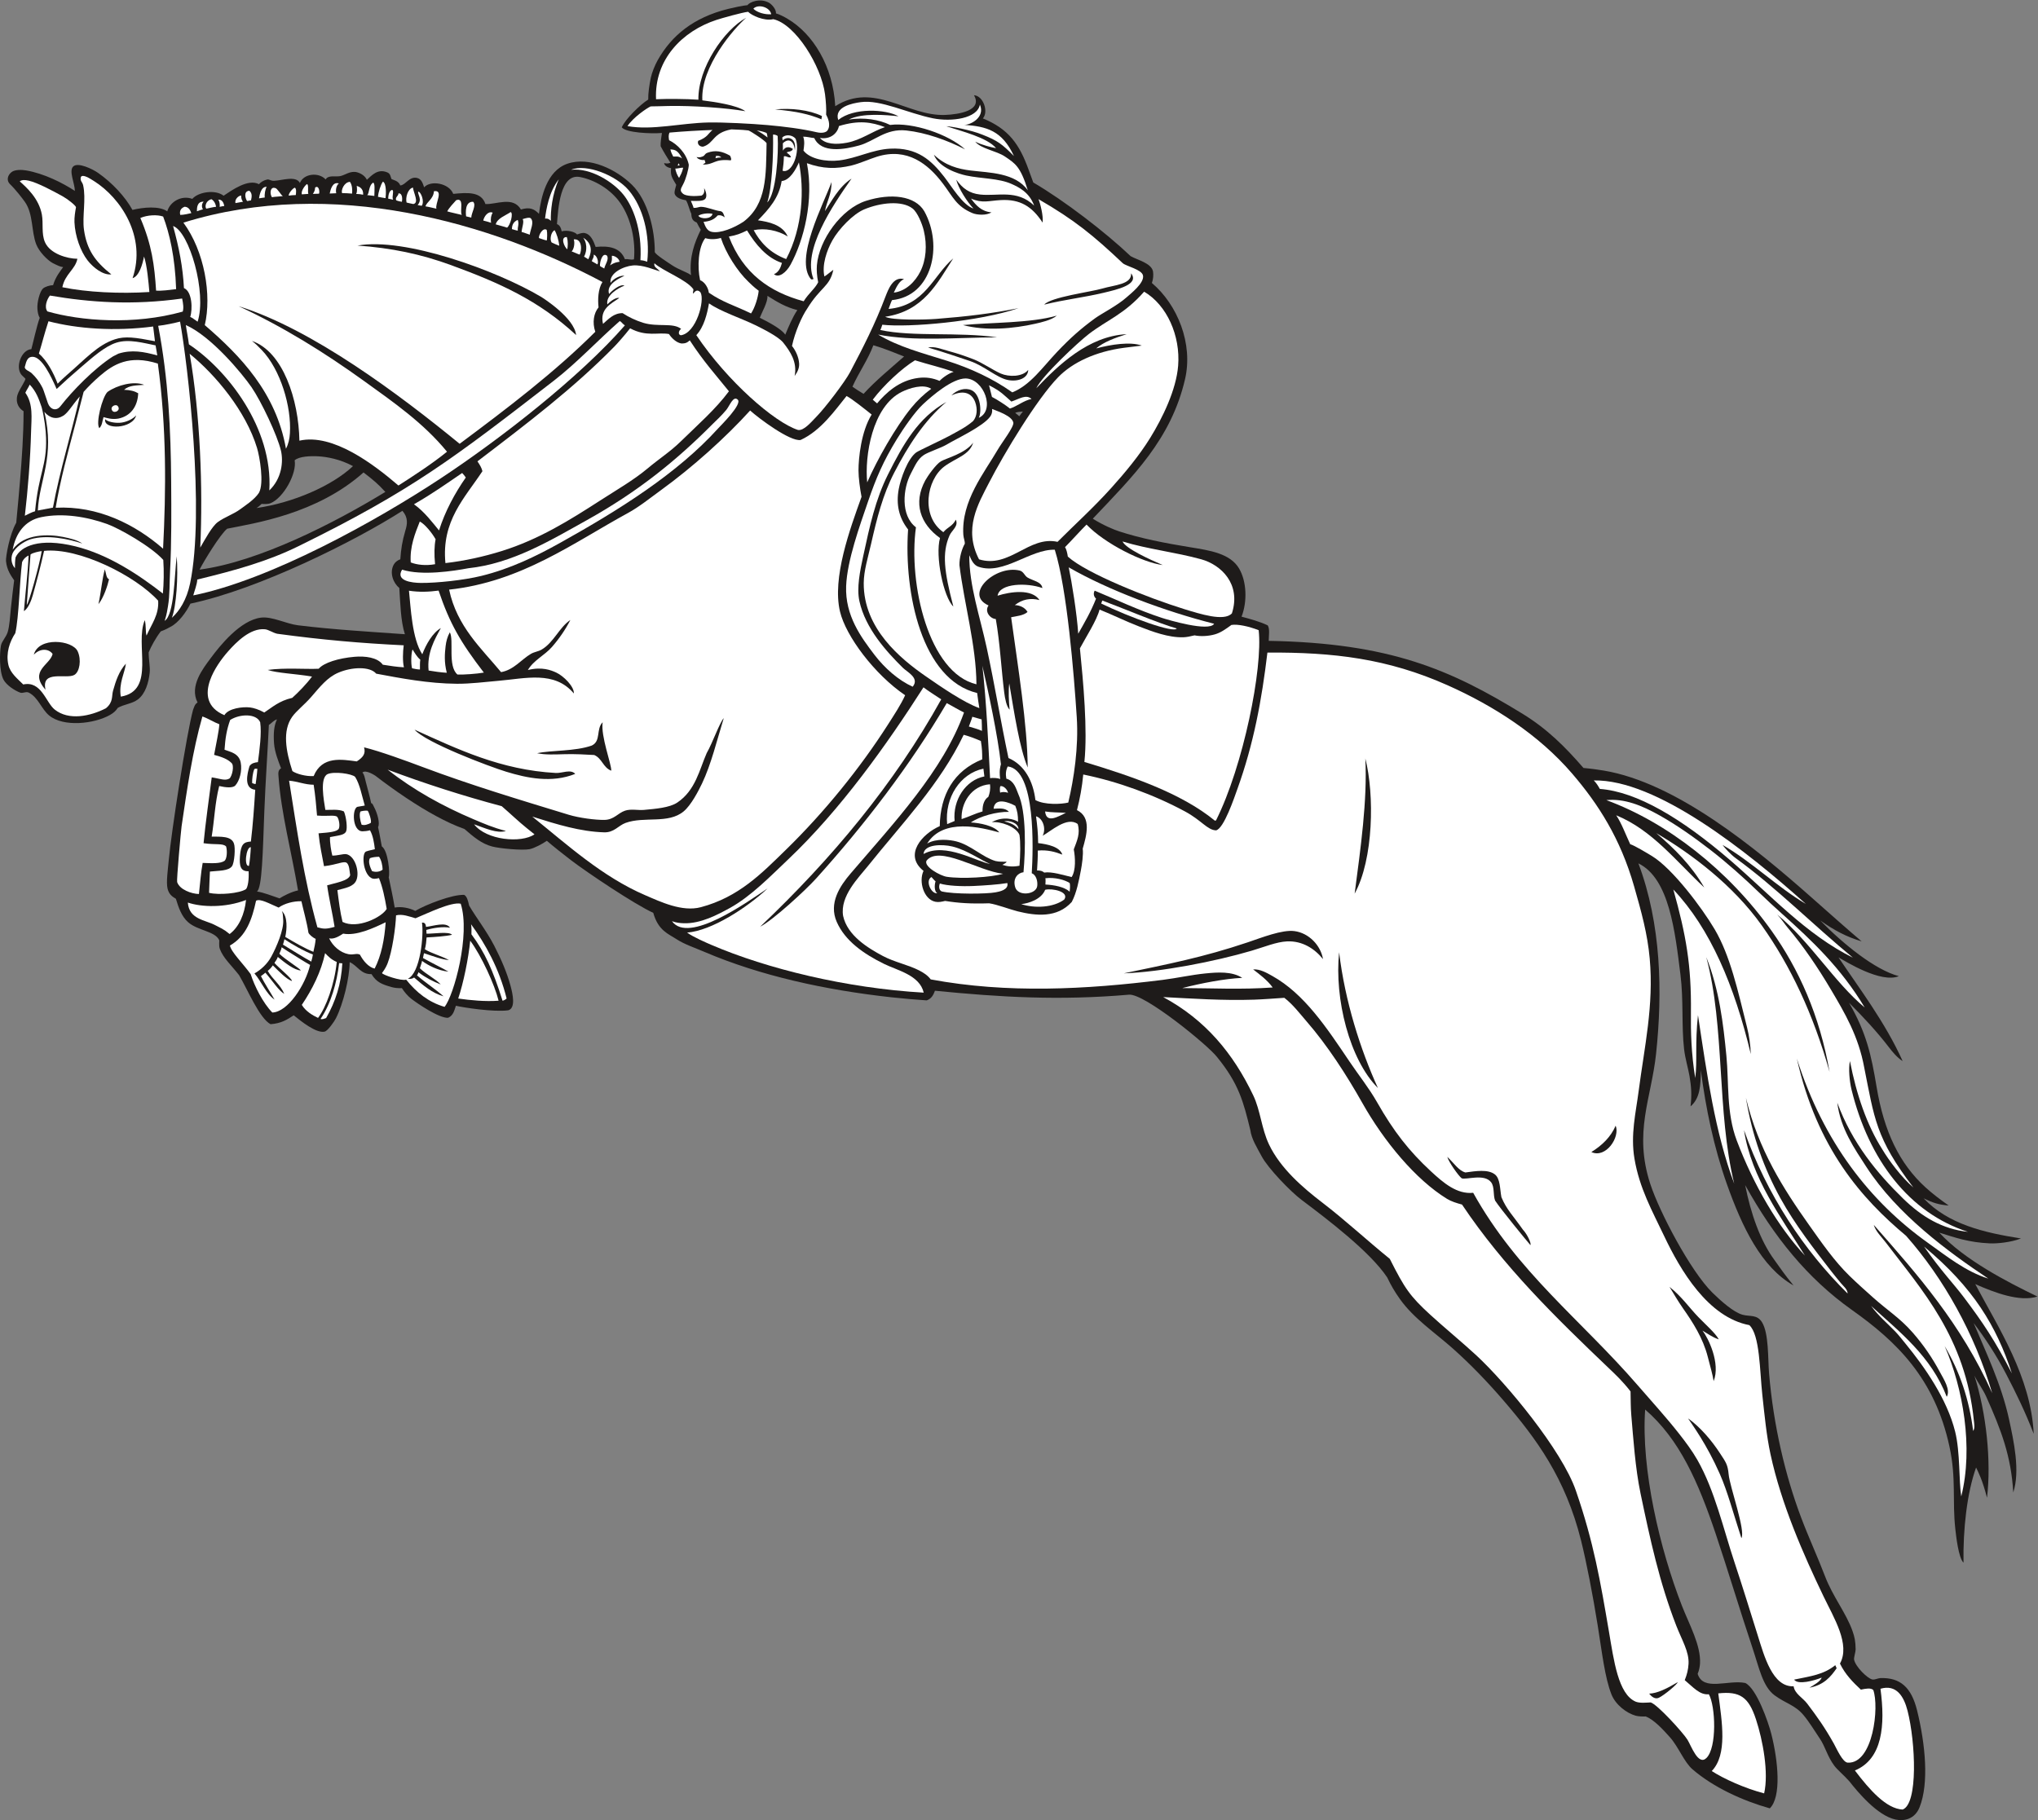 <?xml version="1.0" encoding="UTF-8" standalone="no"?>
<svg
   xmlns:dc="http://purl.org/dc/elements/1.1/"
   xmlns:cc="http://creativecommons.org/ns#"
   xmlns:rdf="http://www.w3.org/1999/02/22-rdf-syntax-ns#"
   xmlns:svg="http://www.w3.org/2000/svg"
   xmlns="http://www.w3.org/2000/svg"
   viewBox="0 0 744.947 665.427"
   height="665.427"
   width="744.947"
   xml:space="preserve"
   id="svg2"
   version="1.1"><rect x="0" y="0" width="744.947" height="665.427" fill="#808080" stroke="none"/><defs
     id="defs6" /><g
     transform="matrix(1.333,0,0,-1.333,0,665.427)"
     id="g10"><g
       transform="scale(0.1)"
       id="g12"><path
         id="path14"
         style="fill:#1e1b1a;fill-opacity:1;fill-rule:evenodd;stroke:none"
         d="m 4991.26,2467.51 c 61.74,-63.47 149.87,-135.45 215.68,-152.83 -49.42,-20.3 -145.62,40.32 -165.51,51.51 56.52,-84.44 128.37,-178.33 175.91,-284.5 -15.14,9.79 -27.57,24.72 -38.19,38.64 -31.42,41.17 -71.08,83.72 -108.75,121.4 47.68,-82.92 60.84,-142.89 75.51,-230.91 20.44,-122.71 62.7,-210.37 134.18,-275.48 18.79,-17.12 40.31,-33.45 63.5,-49.73 -26.73,2.2 -42.89,7.01 -68.86,19.86 67.5,-71.17 164.64,-94.12 267.11,-110.2 -28.72,-11.17 -67.16,-14.3 -85.28,-13.48 -58.25,2.62 -94.83,15.79 -138.67,29.46 68.37,-74.63 187.13,-135.68 269.18,-175.3 -48.75,-15.52 -117.88,10.82 -170.61,34.11 63.59,-120.08 152.58,-254.23 160.33,-410.58 -24.36,62.6 -48.27,111.3 -75.25,163.23 -26.77,51.53 -57.35,98.27 -89.42,140.5 31.22,-75.14 75.97,-166.92 96.84,-263.39 13.08,-60.5 31.04,-141.578 11.72,-201.156 -5.87,100.524 -33.42,171.566 -74.14,262.746 -9.27,20.74 -23.42,38.85 -32.42,57.68 32.94,-103.48 46.57,-235.172 34.55,-334.969 -12.62,49.336 -23.73,69.942 -29.94,82.93 -25.05,-69.903 -35.96,-169.621 -34.5,-260.957 -13.89,12.949 -20.5,75.136 -22.29,91.004 -8.96,79.59 2.92,138.886 -16.22,227.482 -40.4,186.88 -145.1,287.94 -267.01,374.31 -123.46,87.52 -214.85,201.79 -293.22,342.78 15.6,-78.71 41.11,-152.01 80.17,-205.29 18.18,-24.81 25.35,-37.02 52.56,-70.04 -88.38,50.08 -140.68,159.38 -182.85,278.06 -35.1,98.79 -58.01,207.39 -71.42,312.89 -0.28,-43.2 -2.41,-78.02 -28.17,-99.62 3.5,31.29 2.19,52.94 -2.87,83.03 -3.41,20.34 -11.9,47.79 -14.92,74.21 -7.25,63.56 -1.19,134.34 -9.9,203.72 -14.82,117.89 -30.27,263.83 -115.31,305.39 62.54,-166.81 66.48,-352.45 48.44,-522.2 -13.03,-122.61 -62.26,-215.18 -15.84,-357.1 25.16,-76.98 110.28,-239.11 170.5,-298.25 22.82,-22.4 57.81,-53.69 82.55,-60.41 20.35,-5.52 39.68,1.2 53.11,-20.29 19.19,-30.69 16.09,-100.22 19.57,-141.12 12.11,-142.83 44.34,-278.974 87.44,-393.673 21.01,-55.887 45.81,-109.2 66.11,-162.539 21,-55.176 57.7,-100.215 75.18,-149.7 5.89,-16.656 8.2,-27.683 8.61,-50.445 0.11,-6.113 -5.16,-22.902 -4.29,-27.832 3.45,-19.492 36.72,-52.031 49.96,-54.68 6.95,-1.386 15.44,3.508 21.93,3.739 55.6,2.062 85.53,-26.317 100.94,-88.875 22.65,-91.922 32.98,-199.52 6.86,-265.196 C 5250.88,2.832 5222.06,-3.555 5197.81,1.57 5148.3,12.031 5094.6,76.555 5071.16,106.426 c -14.53,16.496 -32.43,31.004 -41.14,42.637 -19.23,25.695 -25.08,52.957 -39.79,74.484 -15.13,22.168 -28.26,44.832 -44.87,64.578 -23.35,27.762 -48.88,31.688 -79.23,54.211 -32.65,24.234 -42.29,75.379 -60.48,129.637 -33.55,100.136 -67.82,214.629 -100.69,312.402 -48.24,143.586 -99.66,260.425 -193.7,341.675 -11.51,-163.452 40.48,-383.53 100.8,-538.112 20.17,-51.7 52.39,-108.711 49.62,-158.583 -0.36,-6.445 -2.12,-18.347 -6.47,-28.191 15.26,-49.25 84.13,-15.316 130.69,-25.109 31.24,-15.313 63.08,-107.578 71.12,-139.114 19.29,-75.613 28.1,-173.574 -3.98,-204.695 -74.65,21.062 -154.43,57.488 -211.84,106.934 -23.45,20.207 -38.16,61.484 -62.53,88.664 -18.15,20.254 -43.34,47.957 -66.06,56.461 -7.38,-0.465 -19.94,-0.028 -27.44,2.082 -24.69,6.933 -54.98,29.558 -66.44,58.64 -18.04,45.793 -25.64,114.036 -37.62,188.86 -13.23,82.644 -30.57,172.597 -45.55,232.625 -42.95,172.011 -122.78,279.658 -212.17,383.688 -43.79,50.93 -90.28,99.35 -139.55,143.24 -48.8,43.46 -107.15,82.19 -145.01,135.53 -14.19,19.98 -24.32,37.12 -34.98,59.5 -46.53,70.14 -164.17,159.58 -234.94,212.75 -29.98,22.54 -91.68,86.35 -109.18,119.19 -12.91,24.25 -27.83,47.11 -31.27,72.66 -18.86,76.89 -31.23,126.25 -91.12,199.8 -25.7,33.14 -199.2,174.68 -241.36,171.02 -191.29,-16.49 -351.45,-7.02 -532.32,10.81 -4.57,-13.07 -10.42,-22.21 -22.58,-26.44 -25.03,1.53 -66.53,5.18 -96.24,8.42 -182.39,19.95 -360.03,59.12 -513.36,124.64 -27.18,11.61 -55.34,20.97 -75.86,34.46 -22.67,14.91 -50.68,23.68 -64.29,72.56 -51.19,23.3 -181.9,110.99 -225.53,144.37 -18.22,13.96 -49.55,38.61 -66.27,53.21 -11.81,-8.15 -34.01,-20.26 -47.25,-22.9 -20.11,-4.02 -82.23,1.83 -102.82,7.29 -28.89,7.65 -50.4,25.86 -75.91,48 -28.25,10.08 -51.87,21.63 -75.85,34.48 -53.68,28.72 -115.13,70.52 -167.97,111.29 1.56,-1.2 -26.5,18.72 -36.007,8.9 4.933,-4.26 6.407,-13.59 9.737,-26.92 5.09,-20.4 10.58,-38.38 14.28,-56.88 4.19,-0.93 4.8,-4.67 8.6,-11.88 8.53,-16.16 16.13,-43.71 10.31,-53.86 4.3,-18.71 6.8,-34.65 10.27,-52.81 17.29,-11.63 22.81,-73.25 18.98,-84.8 6.16,-29.89 10.86,-49.69 16.41,-82.98 18.39,3.32 39.55,-0.82 56.42,-9.15 28.64,17.02 101.73,45.57 134.04,43.9 7.41,-3.56 10.63,-15.66 13.6,-29.25 19.3,-33.21 47.57,-69 68.87,-110.19 19.47,-37.64 34.95,-74.2 44.4,-108.73 6.84,-24.96 14.61,-62.12 -5.7,-68.29 -39.08,-5.62 -124.87,7.75 -143.8,12.38 -4.79,-14.02 -7.32,-26.9 -21.46,-33.01 -24.61,-1.4 -83.74,38.74 -101.53,52.65 -8.67,6.79 -19.05,18.73 -25.11,28.72 -10.2,-0.52 -20.1,0.5 -28.25,2.84 -25.72,7.41 -41.4,12.82 -55.18,35.71 -28.848,-1.7 -38.547,23.62 -59.755,32.71 -0.679,-44.44 -17.566,-113.89 -37.472,-153.55 -4.727,-9.41 -22.672,-35.15 -31.301,-37.07 -22.926,-5.12 -65.199,29.02 -84.687,44.8 -18.247,-11.89 -33.887,-22.19 -63.559,-24.38 -30.395,16.19 -63.324,95.74 -86.109,134.29 -20.536,26.57 -43.508,46.62 -52.95,72.23 -3.535,10.06 -0.511,21.68 -1.925,24.5 -12.321,24.61 -58.68,25.49 -85.051,48.71 -18.024,15.85 -26.297,40.52 -33.535,64.26 -11.504,6.59 -19.2,13.32 -22.789,27.71 -4.274,17.15 0.984,53.09 3.218,77.95 6.801,75.77 48.875,347.37 66.637,412.52 3.484,8.01 4.109,15.09 12.352,20.16 -23.153,45.3 15.296,93.49 35.761,121.23 25.145,34.05 81.227,104.39 138.145,111.52 30.351,3.81 69.308,-17.03 101.5,-20.99 96.074,-11.81 197.93,-17.8 293.11,-24.5 -11.7,36.49 -12.56,87.31 -15.27,126.86 -15.64,12.25 -28.11,41.16 -15.08,64.35 3.54,6.31 9.8,11.36 17.87,14.34 1.95,27.47 4.91,48.47 13.71,78.38 5.84,18.25 8.12,36.16 -8,54.54 -128.875,-82.45 -392.739,-214.76 -581.266,-254.58 -11.223,-23.03 -32.715,-52.55 -54.305,-63.39 -15.75,-9.01 -21.086,-10.2 -27.14,-12.78 -13.43,-17.54 -26.672,-41.52 -33.078,-57.57 0.093,-22.39 4.55,-39.42 2.773,-55.96 -2.863,-26.71 -11.445,-57.37 -32.644,-73.28 -15.668,-11.77 -38.692,-13.3 -54.786,-22.89 -5.761,-8.94 -12.632,-14.44 -21.515,-19.48 -43.547,-24.7 -127.723,-33.82 -166.805,-1.35 -21.035,17.47 -29.883,49.61 -55.848,62.71 -7.516,3.79 -16.117,-2.8 -23.559,-0.04 -14.688,5.45 -37.695,20.22 -45.711,35.63 -11.992,23.03 -10.633,74.29 -6.945,93.62 2.27,11.86 14.121,22.58 18.52,37.02 4.914,16.13 6.523,42.7 8.898,66.98 2.254,23.16 6.703,58.44 8.758,74.66 -7.578,11.55 -19.824,27.08 -22.324,52.5 -1.121,11.36 9.438,72.94 28.051,105.56 4.32,43.82 9.152,99.83 10.184,112.34 5.141,62.79 10,128.55 9.879,193.56 -17.887,10.8 -23.531,31.54 -13.781,52.03 4.676,10.49 19.305,32.48 18.922,36.89 -3.203,3.04 -4.984,5.28 -10.332,10.2 -18.082,20.25 -1.812,68.85 26.566,71 2.106,6.35 15.84,68.34 23.012,85.76 -4.348,7.11 -5.637,16.45 -6.308,23.75 -1.723,18.77 6.718,49.2 15.152,56.77 5.445,4.89 18.922,9.13 27.769,9.24 7.036,23.87 20.864,39.81 27.602,49.47 -7.715,1.05 -12.973,3.25 -28.93,11.26 -14.558,8 -37.058,31.13 -44.824,51.04 -13.867,35.56 -7.691,83.1 -31.168,116.58 -6.309,9 -25.145,33.61 -40.996,48.83 -9.75,9.37 -7.176,23.87 4.473,32.98 9.238,7.23 28.41,6.5 39.848,4.54 49.368,-8.47 100.305,-34.3 133.743,-56.2 -0.278,20.88 -17.161,54.63 -4.645,66.93 12.949,12.72 53.656,-7.25 68.477,-17.67 39.007,-27.41 74.207,-65.32 94.039,-101.34 29.265,7.12 73.785,11.6 95.492,-4.03 7.027,25.42 37.867,45.33 68.648,34.28 16.824,19.32 63.403,26.28 85.824,8.64 21.95,14.61 67.633,47.65 96.934,31.56 5.109,5.9 13.313,10.95 22.633,12.89 5.73,1.2 9.59,-3.96 18.672,-3.59 21.672,0.88 60.144,15.03 70.992,-5.94 10.187,25.98 51.43,30.35 70.566,9.77 7.207,12.44 25.95,6.77 39.11,8.93 13.984,2.3 28.582,16.1 47.883,10.43 12.296,-3.62 21.922,-11.28 26.042,-20.39 13.65,12.44 29.72,30.83 55.17,20.68 9.55,-3.29 9.81,-12.28 12.14,-18.24 3.31,-2.93 19.45,-4.26 24.16,-17.82 14.21,0.14 24.5,24.94 45.33,20.65 12.76,-2.63 16.25,-14.13 20.23,-25.9 17.91,20.3 68.58,11.47 79.81,-17.99 38.64,3.72 76.85,6.84 88.27,-27.84 29.11,-1.86 75.64,22.38 97.37,-14.99 24.7,7.64 37.18,0.96 49.43,-11.89 5.64,44.32 20.55,117.72 78.13,137.48 60.39,20.73 134.53,-16.19 176.91,-57.86 43.85,-43.11 63.1,-124.36 62.52,-184.7 3.38,-7.58 34.9,-27.46 47.33,-35.84 18.02,-12.14 39.96,-18.37 52.05,-27.25 -5.24,50.02 9.97,90.08 26.78,124.44 -2.72,4.33 -8.54,14.56 -11.04,19.93 -10.34,4.1 -14.39,9.58 -14.97,24.13 -5.69,11.46 -8.16,26.75 -14.54,36.77 -12.72,2.35 -26.74,6.41 -30.97,17.36 -1.67,6.96 1.96,15.36 4.26,25.02 -11.28,19.76 -16.37,24.48 -14.17,45.88 -8.48,0.87 -18.3,6.25 -19.04,13.99 4.61,-1.28 9.67,-2.42 17.24,0.75 -9.01,14.19 -19.42,31.16 -26.83,45.41 -0.72,9.56 2.22,27.01 3.53,36.28 -31.48,-2.56 -98.74,0.73 -110.14,15.39 9.24,22.13 51.5,63.53 72.56,76.2 -0.45,16.95 3.15,40.61 7,59.46 2.93,14.34 11.28,34.92 18.84,48.36 38.52,68.45 98.62,117.18 192.46,140.71 12.74,3.2 42.17,9.66 54.04,10.48 4.09,7.42 32.87,20.55 58.43,6.85 7.26,-3.9 20.81,-18.23 19.47,-29.45 9.8,-2.64 21.96,-9.03 31.88,-14.88 69.53,-40.97 124.76,-129.87 130.71,-239.65 106.24,67.88 198.54,-28.18 301.56,-23.99 37.97,1.54 103.13,12.27 78.82,54.07 25.84,-1.44 40.54,-45.7 24.39,-63.57 70.55,-28.95 99.94,-70.01 125.63,-141.1 3.73,-10.28 7.08,-19.36 12.65,-34.66 84.73,-49.45 197.69,-136.23 267,-202.07 19.19,-10.84 56.08,-18.81 61.26,-41.46 1.6,-10.22 0.66,-21.91 -3.05,-32.11 70.45,-59.75 113.52,-166.51 90.93,-263.8 -38.32,-165.06 -142.39,-265.89 -252.95,-382.65 27.84,-17.65 57.41,-29.93 72.28,-34.78 58.45,-19.09 124.78,-32.21 194.78,-43.53 54.43,-8.8 109.84,-17.14 134.12,-58.39 20.66,-35.08 23.01,-90.18 6.72,-132.04 24.84,-6.67 49.7,-13.32 71.79,-23.87 6.14,-9.73 2.85,-27.77 2.72,-42.43 333.32,-6.06 498.68,-79.1 695.45,-199.67 67.59,-41.41 116.53,-90.05 167.63,-148.97 21.08,-1.88 40.26,-4.61 55.38,-7.13 198.7,-33.01 416.45,-212.23 569.45,-347.58 38.3,-33.89 102.84,-91.29 138,-120.92 -42.34,12.83 -74.3,29.78 -113.63,57.37 z M 2795.02,3850.25 c -3.16,3.21 -6.73,5.72 -11.22,9.33 5.09,2.77 14.81,3.13 21.13,3.73 -4.54,-5.2 -5.28,-7.1 -9.91,-13.06 z M 703.57,3598.59 c 99.266,14.29 206.313,60.14 264.422,114.96 -36.058,19.35 -71.687,25.45 -94.492,26.82 -21.73,1.32 -53.512,0.1 -65.539,-10.9 6.609,-35.6 -30.168,-102.8 -66.031,-117.62 -7.117,-2.96 -18.746,-2.46 -24.508,-1.94 -4.32,-4.02 -7.5,-7.27 -13.852,-11.32 z m 293.278,97.6 c -128.446,-114.57 -299.844,-139.28 -373.922,-154.3 -18.75,-15.15 -63.356,-87.76 -75.66,-112.23 163.257,21.63 371.254,128.78 509.394,213.09 -19.92,21.97 -33.1,32.89 -59.812,53.44 z m 1340.692,235.2 c 17.37,39.11 42.07,73.02 57.37,113.62 29.4,-8.4 56.56,-19.97 84.25,-30.78 -37.95,-33.53 -77.66,-65.82 -111.19,-102.49 -10.53,5.99 -20.5,12.8 -30.43,19.65 z m -623.95,349.56 c -12.28,31.66 -42.86,37.5 -80.25,33.72 -6.21,17.93 -14.14,34.56 -29.04,37.93 -7.45,1.69 -14.36,-1.22 -21.94,-3.74 -5.11,7.04 -26.75,13.07 -42.1,8.62 -1.94,9.68 -5.47,17.23 -12.96,19.8 3.2,38.63 7.55,141.13 64.34,128.92 37.07,-7.47 81.7,-31.53 109.44,-71.27 30.36,-43.48 41.96,-104.56 37.38,-154.25 -10.09,-2.45 -15.39,1.87 -24.87,0.27 z M 704.609,2546.8 c 14.157,10 15.938,106.28 20.239,220.02 3.097,81.91 9.843,176.7 12.425,237 8.04,4.6 12.02,12.06 22.258,15.09 -8.379,-17.36 -9.929,-38.49 -8.086,-65.47 1.641,-24.05 12.27,-50.57 19.285,-68.59 -8.878,-5.36 -7.722,-14.31 -6.953,-23.24 7.145,-100.34 35.586,-205.76 53.45,-311.7 -19.028,-4.13 -40.059,-15.15 -50.719,-21.91 -21.766,7.18 -44.301,16.49 -61.899,18.8 z M 2153.31,4074.04 c -11.08,16.78 -50.6,36.76 -69.89,46.37 4.77,12.97 22.79,43.89 20.91,60.16 27.47,-17.24 49.44,-30.69 82.08,-39.1 -13.45,-20.02 -23.56,-44.61 -33.1,-67.43 v 0" /><path
         id="path16"
         style="fill:#ffffff;fill-opacity:1;fill-rule:evenodd;stroke:none"
         d="m 5516.89,1225.33 c -46.45,90.4 -80.43,140.42 -131.23,207.94 -29.14,38.74 -62.25,72.09 -109.57,139.76 135.21,-112.63 198.36,-217.79 240.8,-347.7 z m -435.97,1140.1 c -127.51,62.71 -227.41,173.46 -336.84,267.6 -133.47,114.82 -255.56,187.43 -357.12,195.21 -5.34,9.4 -8.85,15.18 -16.49,23.23 171.44,3.3 418.75,-192.84 581.48,-338.75 -80.53,47.83 -147.32,115.04 -228.52,161.93 5.87,-8.23 22.53,-26.49 35.62,-35.95 109.61,-79.23 215.79,-186.25 321.87,-273.27 z m 50.06,-955.35 c 77.66,-70.82 164.38,-137.59 207.27,-249.08 11.04,18.98 -7.98,47.8 -18.18,66.88 -21.89,40.99 -45.75,75.54 -75.04,109.1 -34.97,40.07 -68.94,60.7 -109.01,96.54 -21.44,19.16 -43.38,38.69 -64.25,59.01 -41.74,40.65 -76.23,90.5 -112.1,141.15 -69.18,97.69 -138.19,205.52 -172.15,347.61 17.08,-105.19 50.55,-195.56 94.33,-275.11 40.51,-73.63 93.68,-141.21 140.49,-201.77 8.2,-10.59 17.35,-21.43 25.73,-31.73 6.74,-8.27 18.06,-16.62 18.41,-28.46 -119.83,118.39 -221.76,270.91 -284.12,448.16 20.15,-131.64 103.13,-241.51 167.02,-343.98 -73.6,78.62 -140.64,193.01 -187.02,315.73 -28.73,75.96 -21.1,158.14 -28.33,232.2 -8.51,87.17 -19.15,180.35 -55.16,270.5 51.74,-193.12 28.15,-422.29 76.6,-621.24 -52.66,141.04 -74.81,300.05 -99.33,462.17 -8.59,-77.8 -1.43,-126.37 -7.55,-172.53 -11.02,68.91 -12.37,125.98 -11.79,180.97 1.34,128.37 -13.1,210.44 -48.25,336.12 101.45,-107.18 167.68,-264.09 212.41,-451.35 -0.82,24.89 -4.55,50.34 -10.15,72.76 -25.53,102.25 -46.38,197.18 -88.82,269.28 -35.06,59.53 -116.04,167.13 -172.09,201.12 -13.24,8.04 -48.24,29.19 -59.63,32.49 -12.32,26.29 -23.77,57.57 -38.34,79.24 98.75,-40.26 164.8,-126.68 241.46,-198.1 -35.66,61.26 -82.22,107.13 -131.53,149.13 96.64,-56.75 210.87,-142.8 289.23,-253.15 78.64,-110.74 141.27,-242.93 185.89,-401.71 -27.19,155.47 -84.62,282.19 -158.39,386.09 -119.71,168.59 -287.74,298.4 -453.77,359.4 49.33,4.78 96.62,-14.22 145.55,-41.67 49.4,-27.71 97.12,-61.92 141.28,-96.05 43.54,-33.65 92.64,-77.42 133.25,-116.83 20.09,-19.49 40.62,-38.35 61.67,-57.21 81.39,-72.86 161.59,-148.31 226.69,-257.03 -83.36,69.25 -150.12,181.45 -239.84,254.79 13.96,-14.63 18.74,-24.06 28.66,-35.73 42.21,-49.67 82.07,-108.09 119.54,-171.49 36.62,-61.96 74.81,-126.37 90.43,-212.57 27.54,-137.31 31.31,-193.65 134.66,-328.62 -32.21,27.34 -67.79,75.07 -85.16,104.56 -41.99,65.96 -71.1,150.51 -88.71,242.21 -4.52,-20.23 -1.11,-56.12 4.32,-78.28 47.29,-192.87 158.53,-338.65 319.38,-390.22 -70.28,7.54 -126.57,41.15 -178.14,91.51 -70.81,69.15 -139.24,151.48 -180.26,262.72 8.6,-70.75 47.67,-126.57 79.69,-176.04 84.55,-130.5 224.03,-232.81 334.43,-306.39 -61.99,19.33 -113.88,61.21 -165.72,98.16 -157.26,112.06 -285.86,274.28 -359.32,505.3 55.48,-246.37 178.16,-384.63 299.62,-486.15 102.85,-116.35 187.96,-268.57 236.12,-431.51 -85.75,190.82 -204.13,324.4 -324.77,461.55 5.47,-18.37 21.46,-33.18 33.11,-48.54 98.63,-129.94 218.5,-259.95 241.47,-489.28 0.73,-7.35 3.25,-20.31 -2.09,-27.44 -10.61,85.93 -36.6,162.66 -78.08,232.73 50.35,-115.05 79.01,-278.67 45.47,-412.117 -6.71,41.18 -2.71,121.367 -16.78,177.727 -22.4,89.72 -83.5,176.97 -135.9,240.93 -9.23,11.27 -18.72,23.6 -28.29,33.55 -21.97,22.81 -46.05,42.53 -66.12,69.99 v 0" /><path
         id="path18"
         style="fill:#ffffff;fill-opacity:1;fill-rule:evenodd;stroke:none"
         d="m 1389.19,2253.5 c -2.03,-2.45 -8.25,-5.88 -11.08,-6.23 -26.89,85.03 -48.58,132.53 -85.34,182.14 0.48,10.52 0.17,20.02 -1.02,27.57 39.78,-54.53 77.12,-121.48 97.44,-203.48 z m -494.928,-53.78 c 26.066,45.65 41.39,93.52 44.461,150.17 -3.852,0.25 -4.91,0.32 -8.758,0.57 -6.242,-53.82 -22.297,-110.9 -50.934,-153.08 4.196,-2.09 10.332,0.7 15.231,2.34 v 0" /><path
         id="path20"
         style="fill:#ffffff;fill-opacity:1;fill-rule:evenodd;stroke:none"
         d="m 2800.37,2512.24 c 20.16,2.08 55.27,12.97 65.65,39.32 18.99,4.94 67.16,-5.27 52.27,-26.77 -29.61,-22.15 -80.84,-24.62 -117.92,-12.55 z m -259.77,119.08 c 34.69,43.47 141.55,-28.05 209.87,-35.83 -32.06,-9.88 -113.43,-14.55 -154.34,-8.26 -17.74,2.72 -63.6,27.98 -55.53,44.09 v 0" /><path
         id="path22"
         style="fill:#ffffff;fill-opacity:1;fill-rule:evenodd;stroke:none"
         d="m 1113.79,2305.06 c -14.09,-4.35 -64.64,13.28 -66.29,18.05 9.55,12.67 13.4,21.7 15.63,27.49 12.3,31.87 21.79,97.79 22.92,130.86 17.79,4.39 36.24,-3.27 53.34,-8 33,13.56 97.64,45.5 123.96,39.96 27.15,-85.28 -18.79,-251.91 -44.29,-282.95 -43.74,12.67 -77.35,39.63 -105.27,74.59 z m 29.58,11.83 c 2.32,2.91 3.38,6.38 4.01,8.5 19.64,-14.8 40.73,-25.68 61.2,-33.5 -12.21,13.99 -41.61,28.9 -57.24,44.41 1.85,6.78 4.98,13.65 5.92,20.22 16.76,-12.38 44.7,-26.81 72.41,-29.44 -17.77,10.43 -41.48,21.47 -69.84,37.36 1.52,5.44 1.6,9.76 3.02,13.13 22.96,-7.63 50.9,-18.05 68.16,-18.65 -22.98,12.14 -46.72,17.74 -65.96,29.38 2.97,10.74 4.05,22.59 4.74,32.58 21.98,1.03 53.85,3.31 69.74,7.22 -8.48,9.98 -50.37,2.51 -69.98,3.07 0.04,2.13 -0.38,7.56 -0.51,10.26 19.91,5.79 46.75,9.8 64.92,6.02 -10.57,17.28 -45.21,4.63 -65.85,2.32 -0.52,8.34 -3.95,12.57 -11.02,11.66 5.27,-33.36 -4.22,-138.24 -38.79,-153.87 4.9,-0.36 10.91,-1.4 17.15,3.41 25,-21.61 49.66,-42.98 80.94,-51.61 -24.38,21.13 -49.3,36.97 -73.02,57.53 v 0" /><path
         id="path24"
         style="fill:#ffffff;fill-opacity:1;fill-rule:evenodd;stroke:none"
         d="m 2933.18,2546.29 c -14.42,13.31 -42.3,18.44 -66.49,19.68 0.19,4.41 0.88,13.95 -0.17,17.31 26.05,3.2 53.18,-4.41 66.59,-13.07 2.26,-7.38 0.5,-18.44 0.07,-23.92 v 0" /><path
         id="path26"
         style="fill:#ffffff;fill-opacity:1;fill-rule:evenodd;stroke:none"
         d="m 2577.28,2568.78 c 20.18,-6.34 59.51,-8.25 91.65,-6.82 30,1.35 68.68,3.97 93.37,8.07 4.28,-18.88 -22.39,-23.57 -32.48,-25.47 -24.19,-4.57 -114.28,-5.63 -147.96,2.65 -8.47,4.54 -7.05,16.31 -4.58,21.57 v 0" /><path
         id="path28"
         style="fill:#ffffff;fill-opacity:1;fill-rule:evenodd;stroke:none"
         d="m 746.711,2214.97 c -25.676,26.13 -48.945,72.67 -59.391,105.34 -20.664,28.73 -53.965,61.11 -56.777,78.4 45.215,25.82 60.711,72.68 71.605,122.83 11.364,6.82 37.657,-8.62 61.895,-18.79 15.844,11.35 40.898,17.99 62.488,17.43 4.797,-21.98 15.192,-58.4 19.188,-85.97 1.344,-4.45 10.652,-13.12 19.941,-17.27 -0.98,-12.41 -3.73,-24.48 -6.301,-35.52 -23.265,9.16 -53.605,26.88 -77.089,40.92 4.5,20.07 7.195,56.09 -9.438,70.93 3.266,-6.38 2.898,-11.76 3.773,-24.5 1.864,-27.23 -18.109,-73.56 -32.542,-100.35 -10.735,-19.92 -28.188,-36.08 -46.29,-46.27 19.407,-22.52 31.426,-55.45 55.153,-71.86 -9.332,16.77 -28.906,46.85 -37.391,64.5 2.363,1.89 7.895,5.46 12.11,9.53 19.097,-21.75 36.949,-50.08 51.925,-58.19 -11.148,25.99 -32.242,39.93 -45.437,63.04 5.258,4.14 9.324,8.4 14.043,15.12 16.32,-15.98 37.422,-38.3 52.476,-42.97 -0.144,7.52 -37.218,36.73 -48.14,49.74 1.883,2.98 7.367,9.89 9.273,16.35 19.785,-16.32 45.356,-36.41 63.27,-37.1 -3.293,5.95 -43.575,30.31 -59.059,45.86 2.145,4.93 5.317,11.41 6.332,17.83 11.817,-7.77 21.789,-14.38 36.844,-23.51 7.531,-4.56 26.308,-16.95 41.199,-24.96 -12.691,-54.75 -61.051,-129.42 -103.66,-130.56 v 0" /><path
         id="path30"
         style="fill:#ffffff;fill-opacity:1;fill-rule:evenodd;stroke:none"
         d="m 2843.73,2604.62 c 1.08,16.92 2.47,40.41 1.99,54.52 26.75,2.38 47.7,-3.44 67.35,-11.09 -6.8,21.45 -40.16,28.45 -66.33,31.58 -0.19,26.96 -2.39,48.84 -5.76,73.51 19.58,-5.93 28.04,-34.63 18.12,-53.34 22.4,12.11 66.94,53.9 96.1,32.18 7.61,-26.12 -1.8,-45.5 -10.73,-69.54 4.18,-22.64 6.16,-57.19 -5.88,-75.98 -21.89,5.09 -54.82,15.7 -75.15,12.33 -4.12,3.53 -9.74,6.06 -19.71,5.83 z m -95.18,15.38 c 5.2,2.81 10.24,5.13 11.91,8.55 -9.91,0.41 -18.63,-0.82 -30.74,1.93 -36.19,10.85 -67.44,43.57 -107.25,53.79 -17.04,4.37 -54.25,9.32 -80.07,-5.89 44.19,71.18 148.2,44.07 197.78,30.48 -13.24,18.52 -54.48,26.27 -77.97,27.36 24.43,16.96 70.88,29.91 104.45,29.07 -10.66,11.78 -26.7,9.17 -42.09,8.63 3.11,33.35 43.48,16.84 59.59,7.91 5.63,-14.53 7.43,-25.4 7.48,-43.88 -9.47,6.85 -40.31,16.79 -72.06,-1 24.06,2.57 65.84,-11.63 75.85,-34.47 3.34,-20.18 2.56,-56.39 0.13,-84.88 -19.08,-4.06 -35.24,-1.55 -47.01,2.4 z m 44.27,97.84 c -9.48,10.61 -17.72,16.24 -39.19,21.3 12.7,3.89 39.37,-3.87 39.19,-21.3 v 0" /><path
         id="path32"
         style="fill:#ffffff;fill-opacity:1;fill-rule:evenodd;stroke:none"
         d="m 2973.57,2902.17 c 9.12,87.91 -3.05,219.22 -12.28,311.61 15.57,29.27 46.24,76.67 53.88,106.31 35.9,-14.36 71.93,-32.3 109.54,-46.78 35.33,-13.58 79.15,-30.39 120.1,-29.18 9.35,0.28 19.13,2.44 30.72,5.25 16.04,-3.31 37.83,-2.47 55.95,2.76 15.84,4.58 28.53,13.61 45.27,25.79 17.23,2.77 47.27,-3.67 74.69,-14.36 11.93,-104.27 -42.27,-372.46 -116.56,-521 -1.46,-1.89 -2.83,-1.79 -4.39,-0.75 -92.33,75.31 -227.71,121.34 -356.92,160.35 z m -288.06,147.69 c -42.07,14.94 -103.7,57.27 -147.06,87.35 -68.53,47.54 -170.59,130.63 -169.98,255.43 0.17,33.92 11.66,70.32 20.08,107.26 16.04,70.35 31.86,134.55 63.65,195.96 37.32,72.1 82.1,142.65 143.03,193.69 -77.31,-42.85 -118.69,-116.03 -160.21,-198.87 -34.52,-68.9 -50.05,-141.03 -67.93,-223.79 -8.88,-41.08 -18.42,-87.7 -10.5,-123.68 16.56,-75.28 74.46,-138.6 119.21,-182.83 11.91,-11.77 46.55,-28 26.91,-51.84 -38.98,17.5 -77.03,50.95 -105.33,88.13 -36.04,47.35 -80.24,106.77 -77.17,187.74 2.67,70.29 37.43,165.79 59.85,231.43 22.49,65.82 41.93,110.82 79.11,171.5 18.51,30.23 49.37,74.86 71.7,95.75 26.13,24.44 80.77,70.97 117.06,70.93 50.31,-1.17 82.02,-87.47 36,-108.02 8.74,16.01 4.8,64.53 -19.68,75.64 -17.72,8.06 -40.07,1.28 -55.59,-14.32 37.55,17.7 57.87,3.17 65.66,-18.9 6.42,-18.21 5.09,-38.04 -5.78,-51.13 -20.87,-18.03 -44.36,-29.15 -66.37,-41.36 -15.53,-8.61 -83.32,-40.15 -89.46,-44.6 -23.53,-17.09 -42.94,-71.53 -48.27,-100.79 -7.69,-42.27 0.48,-78.63 25.66,-110.74 -11.99,-175.34 38.15,-412.45 189.36,-448.52 1.59,-12.69 4.35,-31.62 6.05,-41.42 z m 7.16,-62.43 c -12.1,5.25 -21.64,7.57 -35.9,11.95 3.1,9.37 7.06,17.45 9.49,26.71 8.6,-2.2 18.08,-5.4 25.55,-7.2 0.6,-10.16 0.67,-20.41 0.86,-31.46 v 0" /><path
         id="path34"
         style="fill:#ffffff;fill-opacity:1;fill-rule:evenodd;stroke:none"
         d="m 853.484,2354.58 c -13.062,6.7 -61.558,36.81 -77.543,46.52 1.555,4.08 3.207,11.65 3.961,14.86 20.805,-13.75 51.918,-31.96 78.118,-41.95 -0.809,-5.46 -2,-10.53 -4.536,-19.43 v 0" /><path
         id="path36"
         style="fill:#ffffff;fill-opacity:1;fill-rule:evenodd;stroke:none"
         d="m 2865.8,2766.41 c 17.75,-3.08 38.15,-2.41 57.08,-3.81 -20.56,-9.55 -53.65,-30.8 -57.08,3.81 v 0" /><path
         id="path38"
         style="fill:#ffffff;fill-opacity:1;fill-rule:evenodd;stroke:none"
         d="m 870.336,2448.64 c -37.262,134.41 -55.418,263.37 -77.609,402.11 23.761,-1.83 42.429,-10.87 67.351,-11.08 4.371,-27.4 7.406,-60.52 9.277,-84.51 29.122,-2.48 51,2.63 55.551,-3.99 4.582,-5.77 8.242,-24.88 3.688,-32.98 -6.946,-7.44 -22.656,-9.22 -55.098,-11.77 3.817,-36.13 8.988,-57.77 15.012,-90.16 37.293,4.29 54.789,15.63 62.859,8.7 6.774,-6.78 6.703,-19.95 8.871,-33.22 -4.047,-15.88 -41.804,-21.45 -63.129,-27.91 4.157,-31.99 15.45,-81.08 20.414,-113.91 -23.304,-6.6 -29.972,-5.94 -47.187,-1.28 z m 121.23,281.46 c -4.054,10.48 -7.113,29.25 -3.082,36.27 5.121,1.42 11.886,2.78 19.666,2.1 3.75,-4.43 11.28,-27.77 8.61,-33.45 -9.07,-4.55 -16.49,-7.46 -25.194,-4.92 z m 28.534,-127.25 c -4.14,8.34 -12.17,26.49 -5.34,35.59 7.76,2.61 14.2,3.29 24.62,3.74 6.63,-9.07 9.64,-25.07 9.84,-35.3 -5.84,-5.2 -17.8,-8.2 -29.12,-4.03 v 0" /><path
         id="path40"
         style="fill:#ffffff;fill-opacity:1;fill-rule:evenodd;stroke:none"
         d="m 2617.73,2740.29 c -4.79,-1.77 -16.44,-7.11 -20.51,-8.63 -7.09,72.58 35.74,138.86 99.43,152.1 1.06,-6.87 1.65,-13.85 2.66,-21.29 -51.27,-9.94 -87.24,-64.56 -81.58,-122.18 z m 188.86,-140.64 c 5.35,59.78 8.44,165.53 -14.5,215.12 -5.99,14.4 -11.16,35.7 -32.56,41.56 -2.35,13.01 -1.28,23.29 3.85,33.52 77.44,-8.7 69.85,-228.31 65.86,-292.84 12.09,-4.67 16.7,-21.76 15.02,-35.18 -2.91,-23.31 -52.45,-29.31 -60.35,-3.53 -8.01,26.14 9.16,40.24 22.68,41.35 z m -236.63,-57.51 c -16.27,-2.62 -33.85,34.66 -15.75,44.48 3.16,-3.12 7.19,-8.83 11.26,-11.89 -3.45,-10.34 -3.51,-27.58 4.49,-32.59 v 0" /><path
         id="path42"
         style="fill:#ffffff;fill-opacity:1;fill-rule:evenodd;stroke:none"
         d="m 939.293,2463.45 c -6.652,26.89 -10.172,56.35 -14.105,87.1 22.472,6.14 44.167,9.19 51.843,26.9 9.934,22.91 -3.636,67.87 -28.066,71.96 -9.485,0.66 -22.813,-4.12 -37.672,-4.16 -3.164,12.09 -7.094,35.65 -6.41,50.82 24.32,4.85 40.097,5.18 44.363,16.17 3.469,8.93 0.637,37.77 -6.141,54.14 -14.558,6.95 -35.863,3.91 -50.941,4.26 -4.449,27.73 -15.539,87.2 5.856,98.07 18.156,8.18 66.671,1.26 75.746,-7.4 13.25,-21.02 18.246,-50.9 26.484,-78.64 -8.07,-1.95 -13.297,-1.97 -19.785,-3.52 -15.5,-3.72 -14.938,-67.73 13.793,-67.19 6.012,0.12 12.122,0.62 20.302,2.81 8.41,-14.72 11.32,-34.79 13.37,-51.89 -8.25,-2.36 -15.2,-3.03 -24.07,-6.3 -12.376,-4.56 -9.024,-58.7 13.5,-72.34 5.93,-3.6 10.8,-3.1 21.84,-0.7 9.89,-24.15 16,-53.63 21.17,-84.43 -13.8,-23.51 -80.901,-56.14 -121.077,-35.66 v 0" /><path
         id="path44"
         style="fill:#ffffff;fill-opacity:1;fill-rule:evenodd;stroke:none"
         d="m 515.102,2516.54 c 37.207,-12.76 102.472,-15 159.593,7.09 -4.113,-38.86 -18.933,-73.88 -45.004,-93.45 -16.878,14.16 -24.789,16.47 -40.336,24.72 -26.484,14.05 -71,15.36 -74.253,61.64 z M 78.379,3468.38 c -2.027,-48.7 -8.926,-105.13 -12.848,-152.48 12.25,7.07 20.961,31.15 24.469,43.76 11.238,40.43 21.195,78.54 30.883,121.43 94.738,10.12 250.777,-68.13 312.828,-136.66 2.457,-38.84 -18.023,-64.14 -31.895,-95.6 -3.226,10.79 -0.863,26.9 -4.746,42.34 -28.336,-66.41 31.664,-193.33 -65.793,-209.86 -6.234,36.64 11.321,66.07 13.926,90.41 -18.449,-20.09 -27.601,-46.77 -35.281,-74.47 -4.082,-14.73 1.113,-30.7 -19.449,-47.81 -42.875,-22.08 -101.789,-34.49 -140.508,-3.57 -24.375,19.46 -36.367,79.54 -86.231,68.81 -15.086,15.2 -35.676,31.08 -40.809,53.99 -7.109,31.77 3.406,63.24 19.062,86.78 10.043,44.27 11.762,142.34 18.594,194.87 4.938,10.55 11.875,15.19 17.797,18.06 z M 203.746,3140.82 c 14.813,8.43 19.942,41.6 9.266,64.79 -14.379,31.26 -107.231,40.44 -120.317,-9.24 17.168,18.04 40.981,17 51.575,2.02 -6.735,-30.32 -65.774,-46.3 -19.383,-98.1 -12.957,55.54 57.101,28.15 78.859,40.53 z m 95.231,262.29 c -8.055,3.84 -7.59,15.71 -11.454,27.4 -6.761,-21.58 -10.675,-64.42 -17.562,-95.55 14.375,17.57 25.227,51.39 29.016,68.15 z M 68.148,3577.39 c 8.258,70.69 15.121,154.68 17.105,231.71 0.934,36.03 6.277,74.83 -15.762,105.67 3.492,7.81 8.59,14.48 11.988,22.35 17.75,-18.89 24.91,-38.81 32.653,-61.77 7.785,-29.22 11.566,-63.33 12.183,-85.3 2.168,-76.71 -20.293,-95.21 -30.128,-200.33 -9.605,-2.42 -21.246,-9.17 -28.039,-12.33 z M 447.18,3487.08 c -76.461,66.61 -178.813,118.39 -294.547,112.29 11.969,73.03 34.633,156.33 53.64,228.11 8.051,30.41 14.887,59.51 23.079,89.72 13.171,14.89 28.461,29.89 44.461,43.7 37.441,32.31 80.957,58.58 159.007,33.89 24.285,-176.57 22.532,-348.06 14.36,-507.71 z m -73.883,365.5 c -9.313,-10.42 -28.652,-19.55 -45.953,-20.26 -15.156,-0.6 -32.461,3.21 -38.949,9.81 -5.434,-29.77 75.261,-26.68 84.902,10.45 z m -78.469,64.5 c -14.715,-14.49 -32.996,-86.51 -22.402,-99.48 8.496,9.2 7.242,16.64 11.484,30.3 9.32,-2.48 22.828,-6.94 40.067,-4.1 33.628,6.49 53.378,32.57 55.007,69.57 -9.961,5.9 -21.859,9.02 -38.785,9.48 14.789,13.04 33.485,11.72 55.16,13.62 -28.679,11.12 -73.386,-0.46 -100.531,-19.39 z m 254.317,-426.99 c 7.543,163.67 -0.086,365.53 -29.09,531.6 71.879,-58.53 154.09,-157.48 184.715,-258.17 7.054,-23.22 20.132,-96.64 5.218,-123.27 -12.218,-18.79 -38.91,-35.77 -51.043,-44.82 -18.511,-13.8 -42.562,-21.39 -61.695,-35.35 -16,-11.68 -35.07,-47.51 -48.105,-69.99 z m 271.878,293.25 c -2.019,112.02 -44.918,244.45 -130.168,273.52 9.016,-6.73 17.723,-15.31 26.801,-24.78 51.832,-54.08 81.836,-155.94 77.321,-228.35 -0.934,-14.9 -3.727,-28.91 -10.817,-42.47 -27.172,153.88 -125.297,255.19 -222.605,339 19.496,81.92 -0.778,202.83 -58.657,281.06 408.219,126.93 843.752,-0.43 1149.092,-162.79 -12.04,-19.18 -13.08,-48.07 -10.7,-69.56 -13.08,-15.72 -17.67,-41.55 -8.9,-66.98 -111.47,-111.28 -241.09,-209.7 -371.98,-307.22 -164.65,134.64 -403.562,314.39 -606.133,377.43 121.578,-56.22 235.641,-127.09 344.286,-205.4 80.067,-57.7 162.917,-115.09 227.177,-193.75 -40.49,-32.93 -92.09,-66.4 -133.18,-92.7 -67.08,57.47 -179.724,143.9 -271.537,122.99 z m 661.747,395.04 c -121.22,71.76 -373.13,163.51 -502.438,140.04 92.388,-6.41 173.558,-23.2 256.608,-53.65 131.69,-48.29 239.49,-96.05 342.81,-191.75 -4.77,46.55 -88.96,100.61 -96.98,105.36 z m -278.89,-641.25 c -16.72,20.17 -39.78,51.32 -68.69,71.8 51.24,29.36 89.07,56.46 132.11,85.74 3.33,-3.46 6.7,-7.53 10.01,-12.35 -30.01,-43.02 -56.88,-92.64 -73.43,-145.19 z m 17.53,-89.56 c -11.28,115.98 52.94,178.47 101.48,252.07 -2.4,9.36 -6.28,16.02 -13.64,27.02 137.37,104.73 263.95,200.9 375.24,314.56 8.55,8.74 28.51,31.33 43.35,50.28 45.18,-24.18 76.47,-10.15 106.51,-15.69 8.03,-12.16 20.75,-23.59 33.75,-25.85 12.31,-0.36 16.83,2.79 23.38,8.51 37.64,-57.95 70.79,-94.23 107.35,-139.71 -36.75,-49.43 -85.53,-91.96 -132.28,-137.69 -28.7,-28.08 -58.26,-46.62 -91.16,-74.23 -37.5,-31.46 -83.91,-58.12 -129.55,-87.56 -83.57,-53.92 -167.66,-106.66 -269.82,-138.57 -49.23,-15.38 -102.52,-27.22 -154.61,-33.14 z m -28.4,-3.04 c -25.07,-4.53 -49.68,-1.91 -66.72,4.88 -2.95,43.23 12.06,80.1 24.84,112.18 13.93,-7 33.8,-31.57 43.33,-48.64 -3.58,-18.34 -4.16,-41.11 -1.45,-68.42 z m -41.47,-288.79 c -5.25,-0.14 -17.2,2.22 -21.6,3.27 -3.73,13.6 -2.24,43.34 1.35,51.7 5.04,-8.07 12.32,-20.94 21.22,-28.01 -1.46,-9.57 -0.73,-16.2 -0.97,-26.96 z m 175.26,-8.47 c -18.81,-3.42 -55.91,-6.06 -72.29,-5.4 -27.65,23.01 -9.1,94.36 -21.04,115.88 -6.73,-12.04 -10.02,-24.71 -11.57,-38.08 -2.36,-20.53 -4.33,-43.53 3.26,-72.87 -13.71,0.59 -37.18,3.77 -49.85,6.1 -4.9,47.83 16.45,85.55 33.6,116.47 -22.32,-12.57 -40.54,-44.49 -50.94,-71.9 -28.15,42.3 -31.66,128.77 -36.51,174.37 28.01,-4.34 54.31,-3.3 81.21,0.3 30.54,-90.25 59.96,-141.33 124.13,-224.87 z M 615.352,3030.44 c -48.379,20.5 -52.579,58.17 -39.344,95.82 10.305,29.34 31.199,58.65 50.015,79.8 22.04,24.79 60.317,63.79 100.379,60.03 9.965,-0.95 21.524,-9.53 33.703,-12.32 124.946,-16.94 229.387,-25.9 346.925,-31.68 -2.38,-17.77 -3.29,-44.68 0.59,-60.29 -18.88,0.81 -38.23,3.94 -57.97,7.09 -14.52,20.23 -48.61,24.21 -77.857,21.66 -43.164,-3.75 -83.707,-16.09 -97.867,-32.72 -35.571,-1.78 -93.278,3.34 -139.785,-3.3 24.359,-8.51 74.824,-10.39 121.457,-18.1 -14.575,-20.05 -38.313,-44.29 -54.227,-58.46 -36.664,-8.34 -55.945,-26.77 -76.664,-40.18 -15.746,8.75 -29.391,12.56 -38.469,13.76 -20.562,2.73 -60.445,-2.34 -70.886,-21.11 z m 684.668,-299.28 c 30.75,-10.77 62.84,-25.95 87.32,-18.27 -35.66,9.2 -60.4,20.11 -89.02,32.23 -83.37,35.31 -164.18,79.81 -235.37,135.93 101.81,-38.24 207.8,-72.25 312.79,-100.16 24.22,-20.85 46.27,-42.19 69.01,-60.47 7.22,-5.81 12.74,-10.11 20.91,-16.75 -36.07,-25.08 -132.27,-16.19 -165.64,27.49 z m 159.61,21.15 c 68.1,-21.65 131.86,-41.18 196.97,-43.16 27.5,-0.83 38.83,18.55 58.8,25.83 51.45,18.76 117.16,-3.61 159.37,31.7 20.32,16.98 40.11,55.21 50.21,76.28 25,52.17 41.41,120.18 59.68,179.48 -11.59,-12.64 -30.82,-68.27 -46.83,-96.02 -19.7,-44.59 -30.35,-102.09 -80.7,-135.67 -21.36,-14.23 -60.39,-17.2 -91.38,-20.09 -15.85,-1.48 -35.52,3.29 -51.57,-2.03 -19.95,-6.59 -30.2,-25 -56.93,-25.4 -24.37,-0.36 -69.04,5.34 -98.02,14.19 -136.37,41.64 -268.68,81.4 -400.46,130.93 -44.16,16.6 -116.21,43.06 -160.434,53.91 4.974,-17.82 -2.988,-27.54 -20.016,-38.58 -40.136,5.18 -95.129,16.06 -118.23,-40.26 -21.496,-1.3 -48.152,6.35 -58.317,13.71 -18.101,55.66 -27.71,110.58 -0.566,148.89 11.535,16.28 33.566,33.1 51.742,53.97 25.364,29.12 44.082,53.71 74.375,66.86 37.246,16.16 87.366,17.83 104.266,-2.53 66.13,-12.35 143.06,-27.21 221.43,-27.7 37.3,-0.23 75.42,4.85 113.74,8.11 74.22,6.29 153.84,28.39 206.83,-34.71 1.22,19.09 -28.72,48.35 -48.14,57.25 -14.1,6.48 -39.09,16.7 -77.95,7.03 15.88,27.01 46,40.29 65.97,63.17 19.96,22.86 36.9,47.48 50.57,74.09 -30.48,-20.23 -45.37,-61.54 -78.71,-81.15 -9.27,-5.45 -20.15,-6.26 -29.59,-11.82 -26.11,-15.37 -46.97,-44.03 -81.75,-50.05 -53.68,64.89 -121,124.93 -142.43,226.26 197.81,21.25 341.65,129.04 490.14,210.01 31.59,17.23 61.8,41.85 90.86,62.9 86.49,62.67 177.1,144.06 244.42,218.36 24.03,-21.71 109.73,-85.69 138.43,-80.82 56.12,25.62 95.27,82.87 126.04,120.63 15.2,-7.91 51.76,-37.24 68.78,-50.86 -29,-46.79 -36.14,-120.22 -36.09,-153.31 0.02,-20.06 4.07,-50.55 8.34,-72.3 -31.96,-88.75 -80.97,-222.55 -59.07,-314.75 16,-67.39 94.52,-172.37 178.64,-229.49 -11.15,-25.16 -31.1,-55.32 -47.36,-80.78 -76.03,-119.06 -174.93,-241.06 -280.02,-343.47 -65.92,-64.25 -128.69,-129.38 -232.8,-157.09 -51.26,-13.65 -110.46,14.71 -152.31,32.71 -118.1,50.84 -213.48,138.1 -309.93,215.77 z m 90.44,171.18 c 25.67,0.65 58.1,-0.9 79.39,-2.26 21.87,-9.41 24.31,-34.78 46.76,-43.03 0.55,18.66 -29.19,94.18 -23.68,132.75 -18.62,-18.31 -3.71,-51.35 -29.76,-63.77 -45.89,-16.25 -110.35,-12.5 -149.91,-21.05 23.07,-4.84 49.02,-3.36 77.2,-2.64 z m -161.92,-48.13 c 56.59,-17.31 124.65,-31.8 189.2,-5.91 -12.22,13.75 -36.08,1.59 -53.13,2.51 -151.04,8.17 -269.56,65.36 -387.42,118.74 30.01,-35.04 203.84,-100.81 251.35,-115.34 z m 1248.72,-129.94 c -2.29,42.72 25.96,91.96 77.8,95.54 1.75,-13.8 -0.72,-24.66 -4.55,-34.57 -9.69,-6.07 -16.34,-19.38 -15.9,-39.91 -20.92,-5.95 -34.75,-13.67 -57.35,-21.06 z m 5.72,231.22 c 17.77,-4.85 30.86,-10 47.12,-17 3.35,-20.37 3.71,-32.41 3.63,-50.36 -78.1,-31.43 -115.11,-97.24 -116.39,-183.12 -48.03,-21.02 -99.96,-78.77 -44.53,-122.71 -13.83,-29.29 0.68,-78.45 32.51,-84.75 8.85,-1.75 17.11,-0.01 26.7,2.3 36.77,-5.86 70.15,-8.13 120.75,-6.5 22.3,-3.23 57.26,-16.91 78.33,-22.11 49.74,-12.27 107.92,-18.8 148.23,25.81 13.56,25.8 19.54,58.59 25,86.71 2.99,15.49 7.13,43.82 5.04,59.45 10.29,35.97 24.77,85.85 -15.76,105.66 7.96,31 14.05,63.32 17.19,97.74 93.78,-19.08 192.92,-54.87 279.14,-101.37 45.46,-24.51 61.06,-50.98 85.06,-51.82 21.62,4.82 50.4,91 58.12,112.36 45.31,125.58 67.16,245.47 82.71,375.28 180.99,0.97 329.04,-16.16 493.84,-89.59 126.59,-56.39 250.23,-135.8 341.49,-241.98 72,-83.77 132.68,-178.3 170.19,-309.59 19.86,-69.53 36.73,-130.04 42.81,-198.1 11.55,-129.08 -14.69,-242.66 -30.44,-364.11 -7.65,-58.89 -22.52,-118.9 -11.39,-184.79 13.77,-81.41 48.57,-142.94 81.29,-211.87 44.72,-94.19 120.2,-222.9 233.59,-244.58 29.2,-26.28 28.52,-125.23 35.78,-191.74 6.06,-55.69 11.38,-111.26 22.26,-161.8 29.58,-137.419 90.08,-274.888 145.61,-390.513 28.35,-59.004 73.99,-131.758 44.97,-184.199 14.31,-29.641 35.65,-51.301 57.33,-71.477 13.59,2.832 27.03,5.469 34.03,-0.984 16.75,-45.957 -0.23,-202.598 -69.86,-199.27 -14.15,0.438 -30.71,38.711 -38.24,52.168 -24.88,44.465 -45.23,72.922 -72.85,109.473 -12.67,16.797 -34.23,26.922 -37.49,47.785 -57.81,-2.641 -80.66,83.172 -98.2,139.004 -22.05,70.152 -42.25,135.965 -63.31,199.137 -31.1,93.293 -54.55,198.773 -102.4,282.754 -14.18,24.892 -32.95,49.962 -50.76,72.612 -35.38,44.99 -73.05,86.03 -112.8,132.01 -155.21,179.44 -329.8,309.53 -451.23,527.99 -44.34,-4.7 -81.69,27.18 -116.19,59.2 -59.92,55.59 -101.86,109.14 -147.42,189.3 -22.07,38.85 -50.48,74.27 -75.41,111.3 -63.3,94.03 -123.91,185.67 -211.6,234.79 -15.73,8.82 -34.01,19.41 -52.75,18.08 16.82,-12.97 38.59,-28.86 53.59,-49.54 -86.66,-6.19 -165.9,-1.89 -248,-1.67 53.66,13.74 116.16,25.63 164.51,28.06 -28.13,18.17 -67.17,15.48 -101.39,12.05 -38.18,-3.83 -78.11,-12.78 -116.63,-17.63 -210.08,-26.4 -426.51,-37.82 -636.16,1.31 -8.35,11.13 -19.75,18.47 -31.93,24.7 -30.33,15.52 -67.5,22.6 -99.28,39.5 -40.72,21.65 -97.45,56.06 -109.07,110.07 -8.97,54.1 42.63,104.92 67.16,135.61 94.64,118.33 198.45,225.06 263.5,360.96 z M 5036.34,416.504 c -1.2,2.851 -2.34,5.344 -3.7,8.398 -32.37,-26.007 -66.63,-30 -112.88,-39.57 10.08,-15.344 55.56,-2.676 75.51,5.516 -2.82,-10.555 -23.1,-21.25 -33.36,-27.664 39.44,7.402 58,29.597 74.43,53.32 z m -296.13,531.894 c -2.52,27.547 -8.32,33.926 -23.28,56.982 -24.66,38.01 -55.98,73.59 -88.05,96.51 12.47,-18.97 51.06,-70.83 87.04,-152.308 21.48,-48.664 37.21,-108.859 59.25,-176.262 12.1,20.274 -31.82,140.575 -34.96,175.078 z m -71.73,394.082 c 14.53,-8.51 27.94,-18.63 44.71,-23.97 -9.28,17.09 -35.67,40.05 -55.46,60.51 -26.92,27.84 -45.19,55.92 -79.71,83.48 13.65,-22.27 23.75,-39.99 37.18,-59.12 26.39,-37.61 54.59,-81.06 67.81,-132.91 7.67,-30.04 12.63,-45.61 16.06,-66.56 19.38,49.07 -15.03,118.87 -30.59,138.57 z m -492.53,277.02 c -26.86,38.38 -44.61,54.75 -58.84,88.95 -4.3,21.4 -2.76,51.39 -18.38,62.82 -18.56,14.08 -51.35,9.04 -80.46,4.97 -18.84,5.36 -30.52,24.99 -49.59,42.82 3.66,-13.84 30.51,-51.81 39.37,-58.74 12.39,-5.08 61.99,13.83 80.89,-11.04 9.88,-13.37 4.85,-34.08 10.79,-50.07 15,-23.07 87.13,-111.16 96.84,-122.07 3.15,3.79 -7.9,28.84 -20.62,42.36 z m 254.44,285.09 c -13.13,-30.56 -36.69,-53.71 -66.67,-72.33 40.02,-18.48 79.43,41.39 66.67,72.33 z m -758.32,475.62 c -13.25,-127.69 28.5,-294.39 106.41,-372.37 -47.77,104.75 -90.42,238.06 -106.41,372.37 z m -122.77,58.07 c -33.54,4.29 -88.77,-17.64 -127.92,-30.85 -122.61,-41.32 -219.9,-59.94 -339.9,-85.05 101.55,3.61 250.11,32.41 350.6,62.05 34.55,10.2 68.09,24.33 97.21,25.61 42.1,1.85 75.98,-20.18 98.58,-48.65 -6.22,37.61 -38.63,71.79 -78.57,76.89 z m 194.66,473.38 c 5.75,-115.43 -12.98,-245.95 -29.33,-370.69 51.94,94.71 54.55,271.46 29.33,370.69 z m 67.01,-1372.31 c -61.2,49.57 -122.74,106.63 -184.23,153.68 -54.29,41.54 -115.74,94.5 -146.93,160.04 -20.66,43.41 -23.31,92.99 -43.31,134.82 -55.17,115.31 -130.99,206.92 -246.85,269.41 79.8,-4.06 162.77,-10 249.51,-7.1 25.64,0.85 57.44,3.44 82.66,5.06 23.39,-17.92 43.39,-44.34 60.6,-64.15 57.42,-66.02 109.89,-147.23 153.4,-224.4 59.06,-104.76 145.57,-209.65 232.2,-262.88 11.22,-6.9 26.67,-11.79 41.03,-15.58 114.28,-170.71 256.54,-309.5 404.1,-450.27 16.13,-15.37 36.89,-34.8 58.04,-62.33 0.62,-23.5 0.15,-42.58 2.07,-65.11 5.31,-61.79 10.85,-145.474 25.33,-214.642 26.14,-124.863 51.55,-243.222 97.94,-362.531 15.52,-39.871 35.57,-71.719 33.7,-104.859 -0.91,-15.852 -4.37,-29.731 -10.44,-44.668 23.03,-19.043 41.18,-41.367 66.07,-38.645 18.32,-31.621 22.88,-146.543 -6.73,-175.05 -22.43,-21.622 -41.58,33.722 -51.77,50.207 -12.04,19.421 -82.89,97.39 -100.99,102.41 -13.44,-0.528 -28.89,-2.5 -40.99,2.043 -48.34,20.476 -60.05,113.996 -73.52,192.871 -23.21,135.754 -41.33,243.562 -90.73,386.328 -38.03,109.956 -189.65,293.696 -273.21,371.016 -36.17,33.48 -91.87,79.7 -125.77,110.84 -56.01,51.43 -69.95,71.73 -111.18,153.49 z M 4549,335.645 c 15.49,7.597 51.13,37.5 51.42,42.625 -29.51,-17.594 -56.13,-30.719 -78.16,-31.383 5.52,-7.16 15.72,-16.645 26.74,-11.242 z M 1027.34,2335.47 c -17.34,3.82 -31.942,22.23 -40.387,38.25 -10.273,4.74 -16.48,-1.63 -31.836,1.35 -22.39,4.34 -42.762,22.39 -52.59,43.35 13.618,-3.43 29.493,7.13 38.473,12.93 35.98,-6.84 82.79,14.91 116.58,31.17 -3.34,-47.13 -11.7,-90.7 -30.24,-127.05 v 0" /><path
         id="path46"
         style="fill:#ffffff;fill-opacity:1;fill-rule:evenodd;stroke:none"
         d="m 2714.94,2857.75 c -5,96.26 -9.7,206 -21.13,308.22 16.51,-71.78 42.32,-191.22 50.89,-270.07 -4.79,-17.2 -3.45,-27.98 -2.11,-40.67 -7.59,3.6 -20.8,3.51 -27.65,2.52 v 0" /><path
         id="path48"
         style="fill:#ffffff;fill-opacity:1;fill-rule:evenodd;stroke:none"
         d="m 573.27,2543.27 c 0.378,18.38 1.714,38.6 2.367,58.27 23.711,2.67 51.051,1.19 60.664,14.87 6.629,9.53 9.621,50.13 5.258,61.83 -6.985,21.4 -37.051,18.72 -61.094,19.22 7.64,46.13 8.754,91.8 20.625,138.67 18.156,-4.14 37.441,-6.09 44.375,1.71 11.578,13.05 19.008,39.68 14.64,62.53 -5.046,26.5 -30.613,29.68 -44.398,35.31 2.02,31.53 6.039,55.65 15.426,81.64 26.601,16.92 71.828,18.27 82.336,-6.27 4.375,-30.68 -1.813,-75.83 -6.18,-109.4 -9.082,-0.97 -17.754,-3.06 -23.004,-10.7 -6.496,-21.49 -16.359,-61.71 15.613,-65.05 -3.05,-47.98 -6.378,-95.77 -11.902,-141.99 -19.344,-1.24 -27.5,-6.66 -29.988,-40.27 -1.945,-26.18 1.222,-41.99 23.711,-41.2 1.324,-22.83 -2.028,-43.14 -7.039,-49 -17.692,-11.93 -75.149,-16.87 -101.41,-10.17 v 0" /><path
         id="path50"
         style="fill:#ffffff;fill-opacity:1;fill-rule:evenodd;stroke:none"
         d="m 545.504,2539.97 c -20.504,0.52 -52.66,11.83 -59.75,32.7 -1.801,5.27 10.379,140.75 12.219,153.33 14.871,101.56 30.14,206.82 57.031,300.91 16.504,-5.73 30.309,-15.28 46.539,-21.4 -1.488,-19.98 -8.438,-51.47 -14.395,-83.88 20.813,-5.61 36.661,-11.26 47.442,-22.06 8.539,-6.59 2.269,-36.17 -5.41,-42.85 -12.262,-7.14 -26.364,-0.04 -48.582,3.16 -6.102,-47.13 -17.418,-128.02 -22.383,-180.55 33.308,-5.06 52.844,0.51 61.836,-8.98 3.898,-13.7 1.847,-34.24 -4.289,-39.39 -12.27,-8.17 -35.192,-6.63 -59.977,-5.71 -5.133,-27.22 -6.918,-56.81 -10.281,-85.28 z m 155.551,301.8 c -1.969,-0.53 -6.668,1.05 -9.672,2.57 -0.367,10.52 1.781,28.54 5.785,37.57 1.383,2.66 6.664,1.69 8.586,1.37 -1.106,-16.85 -3.219,-29.42 -4.699,-41.51 z m -18.328,-224.52 c -14.489,-3.4 -8.047,52.18 5.054,51.21 -0.57,-14.38 -2.551,-37.71 -5.054,-51.21 v 0" /><path
         id="path52"
         style="fill:#ffffff;fill-opacity:1;fill-rule:evenodd;stroke:none"
         d="m 3001.79,3371.99 c -3.81,-6.52 -3.38,-15.6 3.74,-21.93 -14.65,-36.99 -32.02,-66.31 -48.89,-96.14 -3.38,53.57 -17.57,141.47 -26.04,182.03 108.19,-62.53 265.1,-121.07 398.72,-154.76 -13.64,-23.08 -128.06,11.19 -143.23,16.13 -64.77,21.08 -126.39,50.7 -184.3,74.67 z m -324.24,-256.86 c -130.89,30.98 -187.3,275.57 -165.89,430.6 -42.94,32.55 -35.59,106.59 -13.89,147.5 11.03,20.82 18.11,39.12 35.42,50.75 11.99,8.06 46.95,19.4 61.76,28.15 32.25,19.03 100.14,50.16 120.06,76.91 4.47,5.98 6.65,13.3 5.4,21.23 15.88,-6.49 54.73,-18.98 58.32,-37.46 2.19,-11.29 -31.75,-55.27 -41.8,-72.59 -37.93,-65.37 -101.38,-141.85 -95.32,-235.22 0.55,-8.39 4.57,-18.04 4.11,-24.12 -8.21,-14.08 -15.21,-38.68 -14.78,-58.95 12.95,-105.73 46.03,-220.82 46.61,-326.8 z m -73.98,407.91 c 6.41,14.81 25.65,25.68 17.39,43.59 -9.16,-18.36 -22.25,-19.84 -34.18,-34.29 -62.86,44.39 -45.81,143.79 2.54,180.13 31.07,23.36 69.57,31.34 79.13,65.42 -21.39,-29.78 -73.82,-42.6 -88.33,-51.18 -13.41,-7.94 -36.37,-40.28 -42.97,-52.48 -33.63,-62.24 -13.58,-119.37 40.47,-157.88 -13.71,-49.13 9.51,-161.94 36.56,-187.9 -25.3,96.65 -31.38,146.57 -10.61,194.59 v 0" /><path
         id="path54"
         style="fill:#ffffff;fill-opacity:1;fill-rule:evenodd;stroke:none"
         d="m 2979.43,3553.2 c 50.14,-52.36 154.28,-104.24 209.03,-111 -36.68,15.77 -101.1,44.86 -110.35,64.69 70.09,-21.38 146.68,-29.63 216.02,-48.93 53.85,-14.97 109.72,-67.28 83.97,-148.2 -21.28,-23.26 -88.03,-1.37 -130.65,11.58 -99.03,30.69 -268.57,97.93 -319.34,144.11 -1.15,8.67 -4,20.69 -7.61,25.86 15.81,15.94 44.53,47.73 58.93,61.89 v 0" /><path
         id="path56"
         style="fill:#ffffff;fill-opacity:1;fill-rule:evenodd;stroke:none"
         d="m 529.973,3358.98 c 2.738,10.92 10.73,30.74 10.922,43.46 105.472,25.57 192.894,49.94 277.566,91.53 311.059,152.78 425.039,240.95 700.099,453.76 63.59,49.2 121.73,111.92 181.03,163.79 5.34,-2.97 7.95,-8.3 13.93,-11.98 -124.73,-142.91 -341.59,-311.57 -504.7,-419.36 -177.64,-117.36 -467.429,-278.38 -678.847,-321.2 z m 1244.837,915.19 c -5.98,2.25 -12.36,3.86 -18.65,4.15 5.01,85.79 -21.47,148.16 -46.24,179.22 -28.53,35.77 -90.58,74.7 -143.99,68.77 42.3,17.44 123.27,-15.2 158.02,-56.09 39.53,-46.51 58.95,-122.88 50.86,-196.05 v 0" /><path
         id="path58"
         style="fill:#ffffff;fill-opacity:1;fill-rule:evenodd;stroke:none"
         d="m 2377.99,3668.95 c -7.31,71.19 13.3,208.1 94.97,248.31 20.44,10.06 59.07,22.65 80.56,8.31 -19.6,-14.4 -38.4,-32.11 -54.91,-52.41 -43.34,-53.34 -94.02,-143.03 -120.62,-204.21 v 0" /><path
         id="path60"
         style="fill:#ffffff;fill-opacity:1;fill-rule:evenodd;stroke:none"
         d="m 446.625,3364.02 c -65.664,51.31 -149.441,107.16 -239.816,129.47 -99.692,24.61 -150.04,-0.04 -164.145,-30.26 -1.602,-9.91 -1.594,-19.27 -1.719,-29.64 -10.93,12.22 -12.832,32.23 -3.258,46.5 11.414,17.03 34.465,29.36 46.445,32.92 44.883,13.34 104.367,0.6 141.668,-11.77 -13.668,9.3 -31.676,13.82 -52.754,18.09 -39.242,7.96 -107.149,9.6 -138.281,-34.94 8.223,44.66 33.129,79.8 78.05,89.11 59.278,12.27 125.817,1.02 180.774,-18.7 33.719,-12.12 121.211,-61.75 154.168,-98.58 2.137,-30.96 1.359,-66.34 -1.133,-92.2 v 0" /><path
         id="path62"
         style="fill:#ffffff;fill-opacity:1;fill-rule:evenodd;stroke:none"
         d="m 1944.14,4160 c 30.31,-21.9 89.45,-41.28 127.45,-60 21.59,-10.63 62.2,-30.96 75.99,-47.52 19.37,-24.68 39.1,-53.27 31.44,-91.7 8.25,11.46 12.84,21.61 12.32,33.69 -0.81,18.67 -10.77,37.91 -19.58,48.6 8.34,39.39 27.71,82.14 41.32,101.85 36.32,59.85 62.43,60.5 72.03,107.09 -8.25,-5.86 -17.59,-14.34 -24.5,-18.33 -7.07,31.39 6.18,71.02 22,99.17 17.5,31.15 56.36,71.92 87.11,84.83 44.5,18.7 103.61,25.13 132.78,2.33 13.61,-10.62 26.34,-42.51 30.6,-60.24 9.79,-40.77 6.33,-81.16 -9.52,-112.68 -13.62,-27.07 -39.01,-53.61 -72.64,-57.75 8.35,18.45 15.85,32.2 28.15,37.07 -30.45,8.63 -43.99,-30.3 -50.67,-47.02 -28.75,-76.23 -61.86,-140.76 -97.62,-208.53 -13.9,-26.34 -68.7,-98.13 -92.09,-121.8 -13.3,-13.46 -34.28,-39.44 -50.63,-36.31 -64.23,20.7 -193.26,132.99 -278.72,260.05 20.95,22.23 29.73,57.98 34.78,87.2 z m -14.92,223.42 c 17.19,1.84 28.58,5.78 38.68,17.59 8.09,2.01 14.23,-1.47 19.42,-5.15 -2.31,6.42 -4.14,16.01 -11.95,16.93 -15.98,1.88 -36.38,11.69 -53.33,11.96 -5.34,0.07 -11.12,-3.54 -20.18,-2.99 -0.75,4.39 -5.15,13.74 -7.47,19.26 14,-0.12 33.35,-1.74 39.44,5.38 5.28,6.16 3.26,18.11 -2.95,29.62 1.33,-9.95 -0.25,-17.59 -7.73,-20.64 -18.89,-2.13 -41.73,-1.48 -49.85,4.87 -9.35,8.06 -7.87,12.04 -0.17,26.05 7.37,13.44 15.63,42.47 15.62,53.95 -6.62,31.52 -31.81,56.32 -53.98,67.13 -1.18,7.08 -2.29,14.55 1.37,20.96 37.52,3.31 80.93,5.9 117.63,7.16 -12.34,-10.01 -13.11,-19.91 -39.32,-29.86 -3.16,-8.92 4.1,-16.29 13.32,-15.99 31,9.27 25.87,37.8 77.47,47.45 14.24,-0.92 24.2,-0.33 47.01,-2.92 6.45,-2.01 46.71,-28.43 49.8,-34.85 -1.67,-87.91 1.05,-166.69 -63.16,-215.38 -26.19,-17.24 -63.46,-32.64 -86.84,-27.99 -12.64,2.51 -17.38,13.02 -22.83,27.46 z m 72.05,181.95 c -21.7,12.09 -39.9,15.38 -61.02,7.77 -4.88,-1.77 -6.53,-4.09 -9.56,-7.85 -3.42,-3.42 -13.91,-6.36 -20.49,-3.83 2.64,-6.62 15.93,-9.74 21.87,-8.07 0.48,-1.64 1.68,-5.82 2.48,-7.32 -1.83,-2.14 -5,-3.19 -7.28,-5.43 31.99,-0.67 30.22,16.14 75.57,11.57 4.34,-0.44 1.1,10.74 -1.57,13.16 z m -155.14,-2.86 c -3.74,7.44 -5.97,11.45 -7.84,19.61 13.27,-0.36 20.99,-3.21 32.08,-24.76 -10.94,7.66 -17.07,4.77 -24.24,5.15 z m 16.02,-58.49 c -3.87,4.94 -9.71,17.68 -10.2,25.76 6.51,-0.77 15.14,2.97 21.45,2.1 -3.17,-13.78 -6.93,-19.39 -11.25,-27.86 z m 283.87,19.61 c 1.95,13.4 3.24,24.87 3.49,39.48 6.74,2.26 12.17,-5.26 19.48,-2.2 -2.8,7.93 -11.82,11.27 -11.28,12.78 1.12,3.08 14.22,1.06 16.53,9.84 -9.36,6.51 -20.58,7.22 -27.38,-4.75 0,4.75 0.06,14.81 -0.17,20.24 4.58,4.96 12.06,8.73 17.95,7.29 8.15,-2.01 13.87,-11.76 15,-27.01 2.38,17.63 -1.83,29.47 -13.12,33.19 -6.51,2.14 -15.45,0 -20.22,-5.83 -0.45,4.04 -0.89,5.08 -1.35,7.99 8.35,9.14 27.65,8.11 36.79,-3.25 13.32,-35.58 -8.93,-96.39 -35.72,-87.77 z m -79.28,-162.97 c 29.68,6.49 65.35,-0.04 93.31,-17.21 -14.56,32.51 -52.97,40.22 -81.59,44.27 29.57,30.31 57.93,61.65 64.92,107.66 22.97,2 39.73,33.25 47.35,51.18 14.44,-72.01 11.63,-176.48 -34.91,-265.14 -45.32,17.04 -71.59,46.76 -89.08,79.24 z m -89.98,-21.28 c 13.38,-41.18 45.04,-91.24 75.4,-120.08 3.47,-3.29 14.64,-14.85 28.3,-24.76 -1.74,-18.55 -10.48,-46.63 -20.98,-62.27 -44.9,21.92 -76.45,29.95 -115.81,56.99 -1.28,12.83 -11.1,29.52 -23.91,34.31 -8.06,36.7 -4.98,91.29 14.19,115.28 11.16,-3.44 26.03,-4.32 42.81,0.53 v 0" /><path
         id="path64"
         style="fill:#ffffff;fill-opacity:1;fill-rule:evenodd;stroke:none"
         d="m 738.547,3646.96 c 10.082,171.46 -115.75,331.05 -220.527,400.59 -2.192,18.62 -5.711,33.59 -8.415,52.88 70.329,-31.31 154.625,-133.44 180.012,-170.3 26.649,-38.67 70.996,-132.33 80.797,-174.14 6.941,-29.63 2.57,-76.17 -31.867,-109.03 v 0" /><path
         id="path66"
         style="fill:#ffffff;fill-opacity:1;fill-rule:evenodd;stroke:none"
         d="m 1653.52,4103.66 c -9.7,40.95 22.07,55.25 44.37,70.77 -6.43,3.25 -22.76,-7.05 -32.42,-17.38 -4.99,25.01 30.1,45.27 46.92,51.46 -11.44,5.63 -35.63,-14.42 -42.11,-23.06 -9.54,27.86 31.95,45.19 42.02,50.13 -11.32,1.58 -29.89,-7.54 -38.05,-19.43 -4.09,26.95 35.55,45.49 61.2,47.78 26.75,2.4 59.91,-12.38 74.1,-16.28 -8.23,9.69 -17.29,11.37 -15.08,22.26 24.03,-21.71 87.23,-44.38 106.7,-71.01 1.15,-4.97 -2.62,-8.4 0.07,-12.36 7.78,12.57 15.05,8.67 19.74,3.37 12.41,-22.12 -11.91,-111.41 -53.85,-117.49 -8.75,1.32 -6.3,12.92 0.65,17.46 -22.26,17.83 -63.94,4.42 -104.15,16.76 -19.28,5.91 -39.92,15.61 -56.44,26.49 -24.13,0.03 -37.97,-15.79 -53.67,-29.47 v 0" /><path
         id="path68"
         style="fill:#ffffff;fill-opacity:1;fill-rule:evenodd;stroke:none"
         d="m 308.199,3865.18 c -8.57,11.05 9.297,20.43 15.055,12.64 8.492,-11.47 -9.055,-20.39 -15.055,-12.64 v 0" /><path
         id="path70"
         style="fill:#ffffff;fill-opacity:1;fill-rule:evenodd;stroke:none"
         d="m 88.75,4013.4 c 26.188,0.65 51.641,-54.47 66.582,-88.32 20.613,19.35 40.973,37.77 70.27,62.73 26.562,22.63 61.57,54.26 93.597,64.35 34.406,10.84 74.949,-1.14 107.457,-7.48 1.93,-12.67 3.586,-19.25 4.614,-27.58 -37.172,10.32 -69.961,16.41 -106.422,4.97 -1.211,-0.45 -13.211,-6.47 -15.024,-7.62 -51.351,-32.74 -111.738,-94.87 -144.187,-136.74 -11.481,-14.61 -28.032,-8.67 -34.207,8.25 -4.914,13.47 -11.641,35.97 -14.512,41.62 -10.109,19.88 -19.535,30.62 -30.141,40.88 -5.312,5.14 -20.523,9.68 -18.641,17.53 4.367,18.2 8.512,27.1 20.613,27.41 z m 453.125,96.23 c -6.199,3.9 -13.57,10.39 -20.277,13.16 6.73,20.18 5.8,69.5 -17.168,79.07 -3.012,57.28 -13.418,111.06 -29.867,170.25 44.441,-15.24 93.164,-183.27 67.312,-262.48 v 0" /><path
         id="path72"
         style="fill:#ffffff;fill-opacity:1;fill-rule:evenodd;stroke:none"
         d="m 1672.75,4264.06 c 7.68,14.35 4.57,21.57 5.08,26.35 5.63,0.68 19.18,-5.5 21.15,-16.48 -1.96,-0.34 -13,-0.68 -26.23,-9.87 z M 524.613,4407.47 c -5.367,-1.2 -20.968,-5.13 -30.414,-4.92 -2.707,12.03 2.699,18.65 11.989,22.35 10.292,-0.31 15.25,-8.11 18.425,-17.43 z m 31.856,10.25 c -6.328,-1.37 -10.86,-3.53 -16.496,-5.25 -0.012,7.74 -0.282,27.46 18.535,26.25 -5.758,-5.2 -6.031,-14.6 -2.039,-21 z m 36.015,7.1 c -7.546,-0.6 -21.371,-4.18 -26.707,-5.19 -5.031,5.4 -1.203,22.66 14.25,25.9 8.219,-5.22 11.567,-14.11 12.457,-20.71 z m 22.543,2.17 c -3.632,-0.62 -7.718,-0.82 -12.699,-2.36 0.93,6.69 -0.258,15.39 -3.937,19.8 4.886,0.07 13.519,-0.62 16.636,-17.44 z m 51.34,11.69 c -3.656,-0.61 -17.066,-3.13 -20.722,-3.75 -2.278,9.34 6.582,19.55 15.531,20.93 0.187,-7.72 1.554,-12.55 5.191,-17.18 z m 21.934,3.74 c -2.188,-0.37 -8.516,-1.5 -10.703,-1.87 -4.996,7.15 -10.418,27.22 6.211,28.2 8.168,-6.86 6.875,-16.45 4.492,-26.33 z m 37.719,7.87 c -3.735,-0.74 -11.215,-1.22 -15.766,-2.36 1.309,7.43 4.926,32.77 21.117,31.58 -3.93,-5.74 -6.504,-20.69 -5.351,-29.22 z m 49.687,3.73 c -7.84,-1.09 -23.309,-1.49 -30.059,-2.99 -7.035,11.17 -4.101,29.86 9.098,25.07 5.27,0.19 16.758,-20.75 20.961,-22.08 z m 35.414,2.96 c -8.047,-0.09 -13.308,-0.73 -19.519,-1.55 -0.118,6.52 10.605,19.78 16.789,21.84 5.226,-2.79 3.211,-15.48 2.73,-20.29 z m 34.414,3.23 c -6.262,-0.68 -10.972,-0.61 -17.793,-1.32 -3.269,10.67 11.344,27.36 14.106,28.09 5.379,-1.47 1.316,-21.05 3.687,-26.77 z m 29.27,0.49 c -2.2,-0.39 -14.703,-0.19 -16.895,-0.57 3.403,4.89 6.082,10.12 6.188,17.34 9.843,7.66 13.226,-10.85 10.707,-16.77 z m 47.183,1.27 c -6.543,-0.28 -11.465,-0.39 -17.922,-0.81 2.079,9.35 7.141,33.27 25.172,27.71 -7.019,-5.04 -9.425,-18.29 -7.25,-26.9 z m 43.422,-1.03 c -7.543,0.86 -21.855,1.48 -27.363,1.32 -3.324,8.19 5.473,30.04 21.504,30.94 6.496,-8.64 6.918,-23.38 5.859,-32.26 z m 30.406,-3.06 c -5.257,1.1 -11.593,2.07 -19.175,2.23 3.425,5.9 2.265,15.82 1.578,22.1 6.824,-2.24 18.617,-6.95 17.597,-24.33 z m 30.664,-3.32 c -7.5,1.04 -12.19,1.35 -19.84,2.33 6.61,3.68 3.47,25.9 16.74,34.28 5.12,-3.12 3.51,-17.94 3.1,-36.61 z m 30.71,-6.05 c -4.8,0.49 -12.91,2.22 -20.66,3.64 0.85,12.91 7.1,32.63 13.43,41.64 10.29,-4.57 8.48,-36.54 7.23,-45.28 z m 7.23,-1.34 c 0.39,10.48 3.16,21.76 10.15,23.74 7.66,0.05 -1.03,-18.61 3.33,-26.63 -6.02,1.32 -8.79,1.77 -13.48,2.89 z m 37.64,-8.67 c -2.72,0.19 -11.82,2.22 -15.72,4.15 -3.42,8.85 6.22,11.24 6.34,18.91 12.16,1.09 10.46,-18.75 9.38,-23.06 z m 31.3,-6.16 c -6.62,1.12 -12.15,2.68 -18.47,4.09 -3.47,12.67 2.77,37.77 17.41,41.07 2.34,-16.45 17.3,-41.87 1.06,-45.16 z m 23.14,-4.71 c -3.51,0.33 -7.04,0.94 -11.31,1.95 13.56,15.35 -0.23,28.65 1.38,36.71 7.75,0.08 18.09,-27.02 9.93,-38.66 z m 40.23,-8.06 c -5.69,1.03 -18.99,4.76 -30.11,6.46 3.57,12.25 22.15,20.44 23.26,41.44 28.02,4.61 2.27,-34.97 6.85,-47.9 z m 69.79,-17.16 c -12.33,3.35 -31.8,7.04 -40.14,9.85 4.81,9.45 17.41,22.79 24.51,30.61 23.73,8.4 8.74,-32.12 15.63,-40.46 z m 25.74,-7.23 c -3.53,0.65 -9.37,2.34 -14.08,3.37 -1.29,9.68 -3.57,41.01 19.18,39.98 9.62,-9.36 -4.59,-29.57 -5.1,-43.35 z m 54.39,-14.29 c -4.75,1.46 -13.36,4.42 -21.46,6.16 1.66,9.75 12.6,27.09 25.74,21.66 -4.11,-7.41 -6.29,-16.11 -4.28,-27.82 z m 12.67,-4.28 c 4.46,16.77 26.68,23.97 40.99,33.75 7.76,-2.86 -0.54,-35.68 -9.87,-42.76 -8.4,3.06 -20.28,5.56 -31.12,9.01 z m 60.63,-17.26 c -5.75,0.83 -11.77,3.15 -16.16,4.2 -0.02,12.22 5.13,20.79 16,25.3 4.46,-12.8 -1.21,-18.9 0.16,-29.5 z m 32.69,-11.06 c -5.37,1.51 -16.12,6.14 -22.35,7.47 0.86,12.25 7.85,28.75 2.73,35.14 6.72,2.24 19.05,5.85 22.35,2.36 10.45,-10.72 -1.41,-31.76 -2.73,-44.97 z m 46.75,-15.84 c -3.61,0.36 -14.12,3.96 -21.53,6.64 -1.01,8.44 10.78,29.59 21.28,22.47 2.05,-7.87 1.15,-23.33 0.25,-29.11 z m 34.07,-14.5 c -5.7,2.32 -16.26,6.5 -20.82,9.01 -5.49,7.47 -2.37,28.25 8.06,33.64 5.41,-8.69 11.7,-27.83 12.76,-42.65 z m 22.23,-9.77 c -7.74,4.81 -20.62,34.59 -1.47,33.62 4.07,-12.51 2.64,-24.82 1.47,-33.62 z m 33.84,-14.53 c -4.85,1.33 -17.14,7.31 -21.98,8.65 6.72,6.89 9.13,23.6 5.79,33.18 24.64,2.23 21.58,-33.14 16.19,-41.83 z m 23.58,-12.79 c -3.58,2.1 -7.46,5.04 -11.57,7.19 4.71,8 12.11,31.42 -2.19,51.95 32.29,-20.57 18.1,-50.2 13.76,-59.14 z m 25.07,-14.06 c -6.64,3.46 -11.03,6.51 -15.47,8.8 2.29,7.65 6.21,9.41 5.22,17.83 8.96,-1.43 14.56,-20.21 10.25,-26.63 z m 18.8,-11.31 c -5.41,3.23 -8,3.96 -11.81,7.04 -0.78,10.03 6.49,38.86 19.36,28.11 6.13,-10.7 -5.53,-23.96 -7.55,-35.15 v 0" /><path
         id="path74"
         style="fill:#ffffff;fill-opacity:1;fill-rule:evenodd;stroke:none"
         d="m 129.887,4137.87 c -8.957,12.21 -1.41,32.72 7.008,43.47 109.507,-18.73 226.269,-27.22 362.558,-8.14 2.774,-13.54 4.688,-26.46 1.602,-35.86 -133.875,-37.69 -281.09,-25.43 -371.168,0.53 v 0" /><path
         id="path76"
         style="fill:#ffffff;fill-opacity:1;fill-rule:evenodd;stroke:none"
         d="m 1914.88,4400.22 c 8.52,5.87 27.94,8.07 39.04,5.17 -3.79,-15.22 -32.2,-15.05 -39.04,-5.17 v 0" /><path
         id="path78"
         style="fill:#ffffff;fill-opacity:1;fill-rule:evenodd;stroke:none"
         d="m 2103.96,4436.83 c 12.8,38.06 17.14,130.77 15.79,186.04 2.93,0.37 10.08,-1.16 12.75,-3.91 2.82,-48.28 -3.98,-158.78 -28.54,-182.13 v 0" /><path
         id="path80"
         style="fill:#ffffff;fill-opacity:1;fill-rule:evenodd;stroke:none"
         d="m 428.031,4194.88 c -4.515,70.08 -11.613,125.2 -43.191,199.25 19.613,8.47 46.879,9.53 62.539,3.9 17.25,-45.27 32.664,-110.62 35.586,-199.07 -18.297,-2.23 -38.988,-5.18 -54.934,-4.08 z m 5.77,-96.52 c 18.879,1.93 46.019,7.95 59.984,11.55 21.153,-117.57 68.449,-521.11 27.488,-718 -9.335,-44.87 -29.238,-75.97 -49.96,-94.36 12.179,31.02 17.718,113.33 13.257,168.82 -6.488,-54.81 -6.504,-159.82 -32.988,-177.19 5.801,17.56 7.434,30.89 8.992,39.91 5.317,30.62 4.074,65.2 5.852,98.07 4.148,76.67 3.508,161.6 2.945,244.94 -0.933,138.89 -7.637,280.69 -35.57,426.26 v 0" /><path
         id="path82"
         style="fill:#ffffff;fill-opacity:1;fill-rule:evenodd;stroke:none"
         d="m 170.969,4204.18 c 7.23,36.26 35.484,48.71 41.265,78.04 -27.609,0.14 -75.214,13.57 -89.066,45.76 -10.027,23.3 -3.945,51.41 -8.332,75.33 -8.16,44.45 -41.84,74.42 -60.703,91.22 5.922,4.52 13.777,4.34 24.5,1.93 24.758,-5.58 67.722,-28.84 93.086,-42.82 12.144,-6.69 34.633,-23.84 36.695,-29.86 -2.238,-12.12 -4.816,-27.82 -4.238,-41.35 1.629,-38.27 16.765,-79.78 35.879,-104.49 15.34,-19.83 42.519,-41.15 65.261,-38.53 -44.793,35.61 -67.328,67.73 -75.089,122.63 -5.094,36.06 6.312,84.58 -2.278,121.98 -2.133,9.29 -9.433,11.64 -5.933,22.95 5.425,7.77 24.312,-4.43 35.293,-11.33 74.261,-46.68 144.746,-153.32 106.214,-266.63 17.907,5.36 27.36,37.73 31.36,59.47 8.281,-23.25 12.594,-72.65 14.711,-97.41 -80.168,-5.18 -171.957,-0.76 -238.625,13.11 z m -64.293,-181.95 c 9.734,31.68 14.656,53.58 26.23,88.6 79.364,-20.65 181.188,-28.15 287.094,-14.4 1.465,-9.56 3.047,-27.02 4.91,-40.34 -54.707,10.57 -81.726,14.46 -109.828,5.27 -47.316,-15.5 -79.961,-53.13 -133.426,-99.47 -2.679,-2.63 -16.168,-14.25 -23.535,-22.38 -11.699,30.61 -29.129,63.29 -51.445,82.72 v 0" /><path
         id="path84"
         style="fill:#ffffff;fill-opacity:1;fill-rule:evenodd;stroke:none"
         d="m 1510.52,4386.27 c -7.42,7.28 -12.97,6.49 -15.9,6 2.99,24.96 10.92,73.9 37.66,107.84 -18.6,-42.14 -22.61,-88.31 -21.76,-113.84 v 0" /><path
         id="path86"
         style="fill:#ffffff;fill-opacity:1;fill-rule:evenodd;stroke:none"
         d="m 2248.26,4613.68 c 29.24,-5.01 48.2,13 52.25,32.57 54.6,16.7 89.62,10.87 126.15,-2.97 -35.35,-11.76 -65.02,-35.41 -104.39,-42.77 -30.79,-5.76 -59.37,-3.97 -74.01,13.17 z m -143.64,1.25 c -9.02,7.31 -21.49,15.53 -29.47,19.16 9.92,-0.86 19.73,-3.88 26.74,-6.68 1.93,-3.52 1.77,-5.71 2.73,-12.48 z m 626.76,-29.38 c -12.72,2.2 -39.26,8.84 -57.12,17.84 15.72,-19.71 58.59,-25.12 81.59,-40.84 27.33,-18.68 42.26,-26.31 62.58,-92.64 -34.51,48.68 -105.33,48.05 -156.93,54.43 -34.34,4.25 -69.2,13.36 -100.66,43.33 13.94,-36.12 68.09,-52.72 88.75,-57.12 41.18,-8.75 89.07,-7.37 123.91,-22.95 18.88,-8.45 48.73,-22.27 62.28,-59.47 -47.17,45.13 -100.24,25.07 -147.95,30.27 -30.15,3.28 -48.16,16.89 -65.64,40.71 5.56,-23.02 30.84,-62.36 47.24,-79.14 -29.49,9.26 -58.97,59.53 -80.41,87.18 -35.09,45.23 -73.97,80.92 -148.11,77.06 -49.14,-2.56 -91.09,-26.36 -139.77,-32.25 -35.76,-4.31 -80.36,3.86 -97.88,27.01 1.62,12.02 3.96,24.62 -0.74,38.19 10.37,0.06 20.37,-2.98 30.35,-3.94 19.51,-42.67 83.1,-31.19 122.74,-20.33 42.94,11.77 72.77,47.25 129.68,41.18 53.22,-5.67 112.02,-26.66 161.1,-51.81 -44.59,41.27 -143.82,74.92 -205.57,67.03 -30.11,14.61 -71.35,21.39 -113.25,14.81 36.47,18.77 102.8,12.52 136.3,8.92 -35.47,19.69 -122.73,24.28 -165.32,-10.14 -11.61,36.08 38.56,45.79 61.65,48.89 54.18,7.73 129.95,-30.64 198.53,-44.39 50.49,-10.13 121.8,-0.56 128.31,37.84 15.4,-35.9 -27.15,-56.51 -43.1,-55.67 61.43,-4.39 104.06,-15.51 136.47,-85.62 -31.95,32.36 -44.79,42.39 -86.19,58.52 -30.73,12.84 -87.1,23.16 -99.28,23.26 42.79,-14.1 112.26,-30.97 136.44,-60.16 v 0" /><path
         id="path88"
         style="fill:#ffffff;fill-opacity:1;fill-rule:evenodd;stroke:none"
         d="m 2114.74,4952.82 c -16.98,-1.28 -38.69,4.75 -48.96,15.26 12.96,13.8 45.74,4.51 48.96,-15.26 z m -394.09,-306.73 c 15.28,23.71 53.86,49.81 63.61,54.07 12.92,-0.02 38.04,0.89 48.54,1.1 65.87,1.35 159.19,-5.27 211.16,-14.27 -23.48,16.76 -84.19,25.42 -118.02,29.73 -4.9,92.82 86.74,197.24 120.15,226.41 -60.41,-32.9 -132.37,-137.47 -131,-224.64 -33.19,2.44 -86.07,2.6 -116.12,1.33 -4.99,108.75 72.18,186.93 165.66,217.52 14.49,4.74 69.89,20.41 86.76,22.29 9.27,-9.88 44.2,-26.26 69.07,-20.29 60.63,-13.42 131.67,-127.78 141.88,-206.05 2.38,-18.26 3.99,-42.9 3,-55.71 4.2,-7.73 14.19,-28.76 3.57,-43.6 -4.09,-5.7 -15.88,-7.87 -29.21,-4.74 -40.97,9.6 -90.07,15.69 -135.52,19.72 -43.86,3.86 -120.54,7.84 -161.39,7.07 -74.91,-1.44 -154.95,-22.21 -222.14,-9.94 z m 532.98,27.7 c -34.68,16.89 -84.89,22.42 -128.35,18.03 59.83,-5.12 93.97,-13.4 127.65,-27.17 -1.2,4.05 1.64,5.25 0.7,9.14 v 0" /><path
         id="path90"
         style="fill:#ffffff;fill-opacity:1;fill-rule:evenodd;stroke:none"
         d="m 2715.22,2622.61 c -34.18,4.37 -122.78,60.38 -182.68,27.15 1.56,26.76 50.84,27.32 78.85,20.55 41.67,-10.06 82.81,-40.49 103.83,-47.7 v 0" /><path
         id="path92"
         style="fill:#ffffff;fill-opacity:1;fill-rule:evenodd;stroke:none"
         d="m 3226.72,3268.32 c -6.95,-14.19 -130.17,31.07 -207.08,68.36 0.83,2.09 2.25,5.93 3.07,8.2 52.67,-19.43 155.61,-63.21 204.01,-76.56 v 0" /><path
         id="path94"
         style="fill:#ffffff;fill-opacity:1;fill-rule:evenodd;stroke:none"
         d="m 2929.36,2790.79 c -18.03,-4.57 -64.77,-7.08 -90.1,6.83 -6.05,50.81 -28.98,95.9 -73.9,115.34 -21.97,103.66 -37.09,198 -59.66,302.43 -18.57,85.94 -48.17,170.37 -47.79,253.7 7.07,-16.37 12.89,-27.4 25.73,-31.73 68.4,-23.03 141.24,48.73 208.72,46.89 33.7,-107.14 52.53,-340.95 60.26,-459.25 5.36,-82 -7.81,-168.94 -23.26,-234.21 z m -165.11,26.55 c -8.25,3.55 -17.96,2.54 -21.6,0.63 -1.21,5.35 -1.38,14.82 0.7,17.84 7.55,1.58 18.62,-7.87 20.9,-18.47 z m 8.45,481.71 c 14.03,3.03 33.92,4.42 44.94,14.45 -7.17,12.55 -20.9,18.24 -34.83,18.88 19.94,15.57 42.46,20.33 67.63,13.79 -21.04,31.73 -79.76,23.07 -114.92,12.01 5.63,34.8 81.22,36.01 122.85,20.95 -2.22,17.73 -26.81,20.07 -41.1,29.11 -7.95,5.03 -10.53,16.38 -21.29,18.94 -66.78,15.92 -154.23,-65.2 -85.23,-95.8 -11.68,-16.3 3.91,-36.17 19.89,-37.24 11.47,-65.28 15.41,-140.98 23.08,-201.48 2.08,-16.35 6.18,-38.66 14.82,-47.13 -2.23,22.61 -3.62,51.93 -1.01,72.06 13.7,-80.83 28.22,-177.32 50.62,-230.65 -0.99,116.78 -26.36,273.66 -45.45,412.11 v 0" /><path
         id="path96"
         style="fill:#ffffff;fill-opacity:1;fill-rule:evenodd;stroke:none"
         d="m 2858.96,4381.48 c 2.56,18.13 -6.55,52.95 -11.28,64.28 99.49,-57.5 150.55,-99.62 231.2,-175.75 9.84,-8.44 51.81,-17.09 55.37,-33.45 4.47,-20.62 -34.31,-50.43 -44.25,-59.42 -25.82,-23.31 -69.16,-44.97 -87.27,-58.18 -39.48,-28.8 -68.27,-54.51 -103.66,-91.8 -40.64,-42.84 -73.78,-91.66 -123.21,-111.31 -53.61,37.75 -113.46,65.85 -179.59,86.75 -64.81,20.48 -132.26,37.78 -188.31,71.72 96.9,-19.29 215.46,-8 326.35,-7.55 -107.37,15.37 -228.88,0.69 -320.25,20.02 1.27,2.71 3.8,8.78 5.31,14.56 72.68,-8.09 264.54,8.29 373.54,45.4 -74.1,-14.84 -143.36,-23.03 -225.24,-29.39 -32.36,-2.51 -120.51,-4.27 -140.44,5.86 105.31,15.46 142.86,92 186.63,160.03 -55.45,-47.52 -76.79,-129.38 -177.26,-138.58 3.63,9.04 5.61,16.59 9.42,24.18 110.02,10.97 140.99,149.05 88.57,243.68 -25.23,42.87 -91.54,50.3 -159.83,28.6 -67.91,-21.61 -128.92,-107.6 -134.7,-176.49 -1.1,-13.04 -0.04,-29.67 3.48,-46.81 -8.74,-17.65 -25.54,-29.51 -39.77,-52.11 -93.2,25.41 -165.86,75.8 -205.08,177.4 22.18,4.03 31.1,7.93 49.83,16.73 23.88,-38.85 54.02,-75.18 95.68,-88.98 -3.38,-12.88 -9.13,-25.88 -21.84,-30.81 13.25,-11.81 33.95,5.12 45.27,25.78 36.43,66.48 64.75,176.84 45.04,278.55 43.4,-15.67 80.26,-16.52 122.94,-6.12 21.12,5.17 49.14,17.73 69.21,23.98 83.18,25.93 140.18,-19.99 180.83,-73.88 27.87,-36.94 36.9,-62.36 80.95,-80.89 12.4,-5.21 38.36,-6.91 52.15,2.01 -27.51,2.66 -41.97,18.79 -56.12,37.83 31.92,-13.64 48.5,-5.85 81.96,-4.08 52.59,2.81 85.33,-17.19 114.37,-61.76 z m -114.77,-414.02 c -20.92,9.09 -50.64,29.86 -74.58,39.08 -24.82,9.57 -42.77,15.62 -66.48,22.05 -23.3,6.34 -40.28,14.06 -58.25,10.21 37.48,-10.6 106.31,-34.09 115.61,-37.3 38.78,-13.38 72.47,-45.33 102.79,-51.68 26.47,-5.54 55.7,3.92 56.24,27.65 -15.76,-19.56 -53.05,-19.68 -75.33,-10.01 z m 94.55,136.58 c 14.69,3.34 44.39,9.74 59.24,22.25 -72.52,-20.79 -179.39,-18.34 -257.45,-25.85 63.01,-16.85 138.92,-9.86 198.21,3.6 z m 184.08,96.56 c -31.91,-9.46 -141.67,-23.37 -159.35,-44.08 56.95,14.08 107.92,19.36 162.97,32.5 37.27,8.91 98.84,22.63 75.22,53.27 2.21,-30.6 -45.83,-31.93 -78.84,-41.69 z m -687.8,301.46 c -34.98,-22.15 -56,-64.35 -72.84,-89.17 4.99,27.32 18.47,46.03 18,79.82 -20.86,-58.6 -103.14,-211.66 -56.07,-266.9 2.38,-0.51 4.59,-0.19 6.58,1.12 -31.14,76.9 51.23,199.98 104.33,275.13 v 0" /><path
         id="path98"
         style="fill:#ffffff;fill-opacity:1;fill-rule:evenodd;stroke:none"
         d="m 145.152,3599.7 c -8.043,-1.38 -33.336,-6.5 -41.379,-7.86 3.895,84.96 47.579,146.7 17.813,270.6 14.816,-18.03 34.172,-21.84 52.125,-10.55 13.082,8.23 24.644,29.1 45.059,52.75 -20.075,-89.84 -55.247,-205.47 -73.618,-304.94 z m -30.718,-119.2 c -5.75,-36.28 -36.309,-146.14 -41.032,-147.36 3.281,42.45 8.707,121.54 10.297,137.95 5.445,4.86 23.625,8.57 30.735,9.41 v 0" /><path
         id="path100"
         style="fill:#ffffff;fill-opacity:1;fill-rule:evenodd;stroke:none"
         d="m 4693.89,134.629 c 43.45,45.039 28.15,134.141 17.85,212.976 59.87,6.368 83.26,-10.308 103.31,-70.996 19.01,-57.566 35.46,-146.961 22.47,-203.261 -52.66,13.684 -111.41,40.207 -143.63,61.281 z M 891.453,2377.75 c 9.524,-9.89 17.231,-17.78 31.985,-24.16 -6.04,-61.25 -29.493,-124.82 -51.336,-153.41 -14.778,6.91 -34.106,18.26 -44.497,35.76 28.813,42.41 53.137,91.5 63.848,141.81 z m 475.757,-130.41 c -36.14,-2.76 -77.46,1.21 -110.71,6 14.44,43.12 27.89,108.79 32.89,158.59 30.94,-41.59 67.22,-121.17 77.82,-164.59 z M 5086.41,136.113 c 75.59,31.453 83.62,123.555 70.13,224.141 43.66,12.801 64.17,-20.789 74.3,-60.496 22,-86.313 29.29,-255.656 -13.66,-270.793 -44.48,2.207 -90.2,53.438 -130.77,107.148 v 0" /><path
         id="path102"
         style="fill:#ffffff;fill-opacity:1;fill-rule:evenodd;stroke:none"
         d="m 2532.95,2269.46 c -212.54,12.13 -430.29,65.75 -582.15,130.95 -12.44,5.34 -50.44,21.69 -66.71,33.78 67.28,4.89 165.51,69.09 220.86,121.18 -55.84,-37.41 -217.13,-153.72 -262.32,-89.88 10.92,-4.24 22.16,-5.4 32.58,-5.73 46.41,-1.46 93.34,23.84 126.05,41.81 57.86,31.77 112.41,88.17 160.09,133.4 143.83,136.42 270.79,315.26 370.99,471.85 13.28,-10.39 36.03,-24.47 48.64,-32.97 -128.07,-230.91 -300.11,-437.43 -496.48,-623.54 35.82,18.36 124.68,100.29 153.51,132.27 132.66,147.19 257.54,309.69 358.15,480.96 16.71,-8.96 32.04,-18.16 47.29,-25.81 -56.18,-158.2 -193.43,-304.16 -310.75,-441.26 -29.7,-34.71 -60.81,-81.58 -38.27,-132.93 22.88,-52.15 73.52,-87.65 130.3,-115.49 36.06,-17.66 97.31,-30.78 108.22,-78.59 v 0" /><path
         id="path104"
         style="fill:#ffffff;fill-opacity:1;fill-rule:evenodd;stroke:none"
         d="m 2684.66,3457.85 c -43.41,83.7 -2.43,152.13 27.38,210.09 41.64,80.98 131.35,229.65 189.85,289.72 38.87,39.88 101.95,70.09 180.43,80.43 16.75,2.21 31.33,3.8 48.63,6.04 -31.51,11.3 -83.89,3.15 -125.09,-7.79 20.98,17.93 51.85,28.95 83.63,39.1 -105.6,-5.32 -188.03,-85.75 -247.84,-148.37 15.62,33.67 114.63,126.19 143.95,148.7 50.6,38.86 97.96,54.63 151.74,116.18 62.45,-36.61 99.87,-120.66 93.31,-203.05 -5.27,-66.39 -42.9,-143.37 -76.79,-198.2 -29.7,-48.04 -69.3,-95.79 -107.4,-137.95 -49.25,-54.51 -98.57,-98.75 -146.51,-146.89 -78.64,17.41 -131.53,-73.73 -215.29,-48.01 z m -291.38,437.89 c 29.03,38.92 80.55,86.86 115.78,108.05 38.72,-12.22 73.38,-19.69 105.98,-31.84 -10.04,-2.47 -27.81,-13.36 -38.68,-24.66 -18.47,7.97 -37.14,10.78 -57.84,8.19 -53.05,-6.64 -89.6,-41.55 -113.34,-69.88 -3.74,3.32 -8.25,6.62 -11.9,10.14 z m 318.8,39.55 c 33.96,-17.21 40.75,-27 61.3,-44.7 22.75,7.7 40.3,20.75 55.21,7.16 -21.02,-4.05 -39.91,-20.2 -59.16,-26.32 -10.86,8.97 -37.03,25.83 -49.34,31.9 -1.62,6.1 -5.93,24.47 -8.01,31.96 v 0" /><path
         id="path106"
         style="fill:#ffffff;fill-opacity:1;fill-rule:evenodd;stroke:none"
         d="m 1102.58,3429.56 c 54.8,-17.29 141.27,-3.71 182.17,3.99 119.63,12.62 224.11,75.9 325.09,132.18 140.46,78.31 245.42,163.66 345.43,264.34 4.44,4.46 24.08,22.59 36.44,37.81 9.14,11.26 19.2,39.96 31.35,27.92 12.79,-12.66 -46.61,-70.83 -54.21,-79.22 -111.88,-123.46 -270.29,-222.73 -431.95,-312.95 -68.06,-37.97 -137.49,-71.59 -216.95,-91.18 -47.88,-11.79 -122.69,-19.65 -166.01,-19.27 -24.9,0.21 -70.15,5.8 -51.36,36.38 v 0" /><path
         id="path108"
         style="fill:#ffffff;fill-opacity:1;fill-rule:evenodd;stroke:none"
         d="m 1962.71,4564.07 c 0.52,-2.25 0.18,-4.29 -1.17,-6.09 7.9,1.98 9.5,2.14 16.52,2.2 -4.41,3.71 -7.15,4.88 -15.35,3.89 v 0" /><path
         id="path110"
         style="fill:#ffffff;fill-opacity:1;fill-rule:evenodd;stroke:none"
         d="m 1860,4544 c 0.03,-2.48 -0.73,-4.52 -1.88,-6.34 2.07,0.31 4.01,0.44 5.63,0.97 -1.03,2.64 -2.26,4.49 -3.75,5.37 v 0" /></g></g></svg>